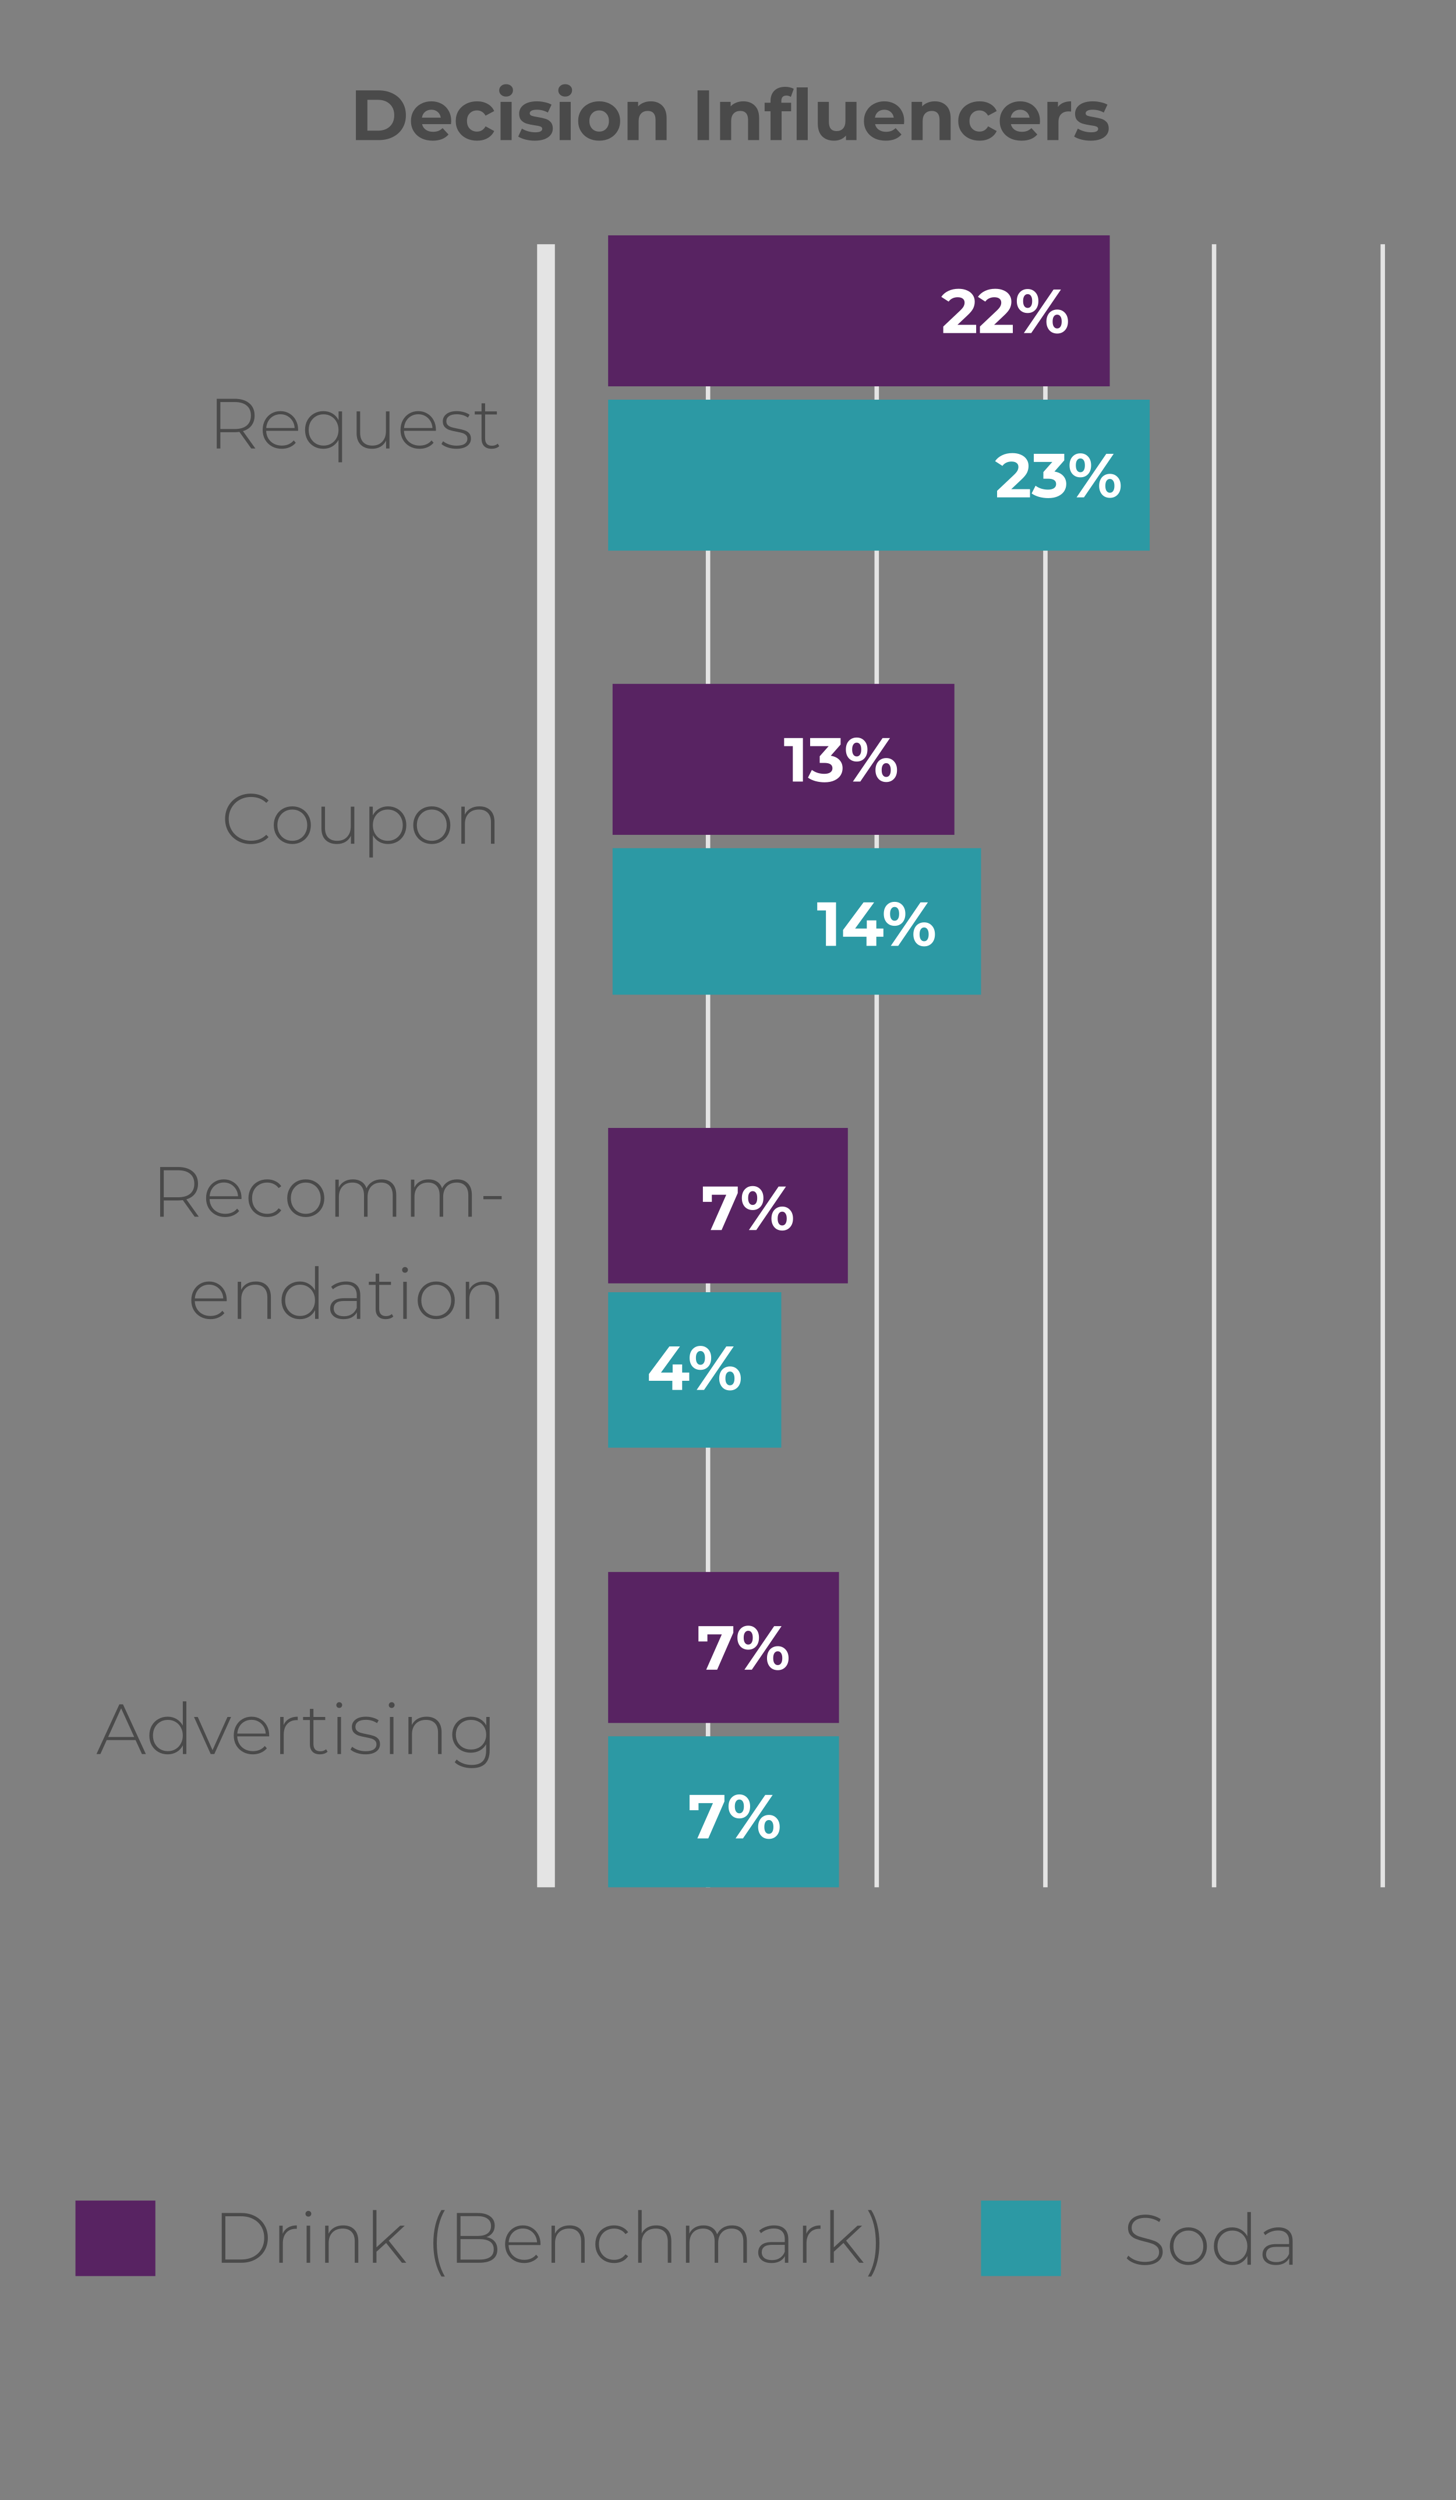 <svg width="328" height="563" viewBox="0 0 328 563" fill="none" xmlns="http://www.w3.org/2000/svg">
<rect x="0" y="0" width="328" height="563" fill="#808080" stroke="none"/>
<g clip-path="url(#clip0_27_1283)">
<path d="M257.896 510.08C257.075 510.08 256.291 509.941 255.544 509.664C254.808 509.376 254.232 509.008 253.816 508.56L254.184 507.952C254.579 508.368 255.107 508.709 255.768 508.976C256.44 509.232 257.144 509.36 257.88 509.36C258.947 509.36 259.752 509.157 260.296 508.752C260.84 508.347 261.112 507.819 261.112 507.168C261.112 506.667 260.968 506.267 260.68 505.968C260.392 505.669 260.035 505.44 259.608 505.28C259.181 505.12 258.605 504.955 257.88 504.784C257.059 504.581 256.397 504.384 255.896 504.192C255.405 504 254.984 503.707 254.632 503.312C254.291 502.907 254.12 502.368 254.12 501.696C254.12 501.152 254.264 500.656 254.552 500.208C254.84 499.749 255.277 499.387 255.864 499.12C256.461 498.853 257.203 498.72 258.088 498.72C258.707 498.72 259.315 498.811 259.912 498.992C260.509 499.173 261.027 499.419 261.464 499.728L261.16 500.384C260.712 500.075 260.216 499.84 259.672 499.68C259.139 499.52 258.611 499.44 258.088 499.44C257.053 499.44 256.269 499.648 255.736 500.064C255.203 500.48 254.936 501.019 254.936 501.68C254.936 502.181 255.08 502.581 255.368 502.88C255.656 503.179 256.013 503.408 256.44 503.568C256.867 503.728 257.448 503.899 258.184 504.08C259.005 504.283 259.661 504.48 260.152 504.672C260.643 504.864 261.059 505.157 261.4 505.552C261.752 505.936 261.928 506.459 261.928 507.12C261.928 507.664 261.779 508.16 261.48 508.608C261.192 509.056 260.744 509.413 260.136 509.68C259.528 509.947 258.781 510.08 257.896 510.08ZM267.71 510.064C266.921 510.064 266.206 509.883 265.566 509.52C264.937 509.157 264.441 508.656 264.078 508.016C263.715 507.365 263.534 506.635 263.534 505.824C263.534 505.013 263.715 504.288 264.078 503.648C264.441 502.997 264.937 502.491 265.566 502.128C266.206 501.765 266.921 501.584 267.71 501.584C268.499 501.584 269.209 501.765 269.838 502.128C270.478 502.491 270.979 502.997 271.342 503.648C271.705 504.288 271.886 505.013 271.886 505.824C271.886 506.635 271.705 507.365 271.342 508.016C270.979 508.656 270.478 509.157 269.838 509.52C269.209 509.883 268.499 510.064 267.71 510.064ZM267.71 509.344C268.35 509.344 268.921 509.195 269.422 508.896C269.934 508.597 270.334 508.181 270.622 507.648C270.921 507.115 271.07 506.507 271.07 505.824C271.07 505.141 270.921 504.533 270.622 504C270.334 503.467 269.934 503.051 269.422 502.752C268.921 502.453 268.35 502.304 267.71 502.304C267.07 502.304 266.494 502.453 265.982 502.752C265.481 503.051 265.081 503.467 264.782 504C264.494 504.533 264.35 505.141 264.35 505.824C264.35 506.507 264.494 507.115 264.782 507.648C265.081 508.181 265.481 508.597 265.982 508.896C266.494 509.195 267.07 509.344 267.71 509.344ZM281.792 498.128V510H281.008V508.032C280.677 508.683 280.213 509.184 279.616 509.536C279.019 509.888 278.341 510.064 277.584 510.064C276.805 510.064 276.101 509.883 275.472 509.52C274.843 509.157 274.347 508.656 273.984 508.016C273.632 507.376 273.456 506.645 273.456 505.824C273.456 505.003 273.632 504.272 273.984 503.632C274.347 502.981 274.843 502.48 275.472 502.128C276.101 501.765 276.805 501.584 277.584 501.584C278.331 501.584 278.997 501.76 279.584 502.112C280.181 502.464 280.651 502.955 280.992 503.584V498.128H281.792ZM277.632 509.344C278.272 509.344 278.843 509.195 279.344 508.896C279.856 508.597 280.256 508.181 280.544 507.648C280.843 507.115 280.992 506.507 280.992 505.824C280.992 505.141 280.843 504.533 280.544 504C280.256 503.467 279.856 503.051 279.344 502.752C278.843 502.453 278.272 502.304 277.632 502.304C276.992 502.304 276.416 502.453 275.904 502.752C275.403 503.051 275.003 503.467 274.704 504C274.416 504.533 274.272 505.141 274.272 505.824C274.272 506.507 274.416 507.115 274.704 507.648C275.003 508.181 275.403 508.597 275.904 508.896C276.416 509.195 276.992 509.344 277.632 509.344ZM287.981 501.584C289.015 501.584 289.81 501.851 290.365 502.384C290.919 502.907 291.197 503.68 291.197 504.704V510H290.429V508.512C290.162 509.003 289.773 509.387 289.261 509.664C288.749 509.931 288.135 510.064 287.421 510.064C286.493 510.064 285.757 509.845 285.213 509.408C284.679 508.971 284.413 508.395 284.413 507.68C284.413 506.987 284.658 506.427 285.149 506C285.65 505.563 286.445 505.344 287.533 505.344H290.397V504.672C290.397 503.893 290.183 503.301 289.757 502.896C289.341 502.491 288.727 502.288 287.917 502.288C287.362 502.288 286.829 502.384 286.317 502.576C285.815 502.768 285.389 503.024 285.037 503.344L284.637 502.768C285.053 502.395 285.554 502.107 286.141 501.904C286.727 501.691 287.341 501.584 287.981 501.584ZM287.533 509.408C288.226 509.408 288.813 509.248 289.293 508.928C289.783 508.608 290.151 508.144 290.397 507.536V505.968H287.549C286.727 505.968 286.13 506.117 285.757 506.416C285.394 506.715 285.213 507.125 285.213 507.648C285.213 508.192 285.415 508.624 285.821 508.944C286.226 509.253 286.797 509.408 287.533 509.408Z" fill="#4A4A4A"/>
<path d="M49.952 498.353H54.384C55.547 498.353 56.576 498.593 57.472 499.073C58.379 499.553 59.083 500.22 59.584 501.073C60.085 501.916 60.336 502.876 60.336 503.953C60.336 505.03 60.085 505.996 59.584 506.849C59.083 507.692 58.379 508.353 57.472 508.833C56.576 509.313 55.547 509.553 54.384 509.553H49.952V498.353ZM54.32 508.817C55.355 508.817 56.267 508.614 57.056 508.209C57.845 507.793 58.453 507.217 58.88 506.481C59.307 505.745 59.52 504.902 59.52 503.953C59.52 503.004 59.307 502.161 58.88 501.425C58.453 500.689 57.845 500.118 57.056 499.713C56.267 499.297 55.355 499.089 54.32 499.089H50.768V508.817H54.32ZM63.683 503.025C63.939 502.417 64.339 501.953 64.883 501.633C65.427 501.302 66.088 501.137 66.867 501.137V501.921L66.675 501.905C65.747 501.905 65.021 502.198 64.499 502.785C63.976 503.361 63.715 504.166 63.715 505.201V509.553H62.915V501.201H63.683V503.025ZM69.071 501.201H69.871V509.553H69.071V501.201ZM69.471 499.169C69.29 499.169 69.135 499.11 69.007 498.993C68.879 498.865 68.815 498.71 68.815 498.529C68.815 498.348 68.879 498.193 69.007 498.065C69.135 497.937 69.29 497.873 69.471 497.873C69.652 497.873 69.807 497.937 69.935 498.065C70.063 498.182 70.127 498.332 70.127 498.513C70.127 498.694 70.063 498.849 69.935 498.977C69.807 499.105 69.652 499.169 69.471 499.169ZM77.323 501.137C78.368 501.137 79.195 501.441 79.803 502.049C80.411 502.657 80.715 503.532 80.715 504.673V509.553H79.915V504.737C79.915 503.798 79.675 503.084 79.195 502.593C78.725 502.102 78.064 501.857 77.211 501.857C76.23 501.857 75.456 502.15 74.891 502.737C74.326 503.324 74.043 504.113 74.043 505.105V509.553H73.243V501.201H74.011V503.009C74.299 502.422 74.725 501.964 75.291 501.633C75.867 501.302 76.544 501.137 77.323 501.137ZM86.984 505.089L84.808 507.073V509.553H84.008V497.681H84.808V506.081L90.153 501.201H91.177L87.576 504.577L91.528 509.553H90.537L86.984 505.089ZM99.444 512.657C98.858 511.676 98.404 510.55 98.084 509.281C97.775 508.012 97.62 506.641 97.62 505.169C97.62 503.697 97.775 502.321 98.084 501.041C98.404 499.75 98.858 498.63 99.444 497.681H100.212C99.007 499.74 98.404 502.236 98.404 505.169C98.404 508.102 99.007 510.598 100.212 512.657H99.444ZM109.577 503.777C110.377 503.926 110.985 504.241 111.401 504.721C111.827 505.201 112.041 505.825 112.041 506.593C112.041 507.542 111.694 508.273 111.001 508.785C110.307 509.297 109.278 509.553 107.913 509.553H102.921V498.353H107.593C108.809 498.353 109.753 498.604 110.425 499.105C111.107 499.596 111.449 500.3 111.449 501.217C111.449 501.857 111.278 502.396 110.937 502.833C110.606 503.27 110.153 503.585 109.577 503.777ZM103.737 499.057V503.521H107.561C108.542 503.521 109.294 503.334 109.817 502.961C110.35 502.577 110.617 502.017 110.617 501.281C110.617 500.556 110.35 500.006 109.817 499.633C109.294 499.249 108.542 499.057 107.561 499.057H103.737ZM107.913 508.849C109.001 508.849 109.822 508.662 110.377 508.289C110.942 507.905 111.225 507.318 111.225 506.529C111.225 505.74 110.942 505.158 110.377 504.785C109.822 504.412 109.001 504.225 107.913 504.225H103.737V508.849H107.913ZM121.752 505.569H114.568C114.589 506.22 114.755 506.801 115.064 507.313C115.373 507.814 115.789 508.204 116.312 508.481C116.845 508.758 117.443 508.897 118.104 508.897C118.648 508.897 119.149 508.801 119.608 508.609C120.077 508.406 120.467 508.113 120.776 507.729L121.24 508.257C120.877 508.694 120.419 509.03 119.864 509.265C119.32 509.5 118.728 509.617 118.088 509.617C117.256 509.617 116.515 509.436 115.864 509.073C115.213 508.71 114.701 508.209 114.328 507.569C113.965 506.929 113.784 506.198 113.784 505.377C113.784 504.566 113.955 503.841 114.296 503.201C114.648 502.55 115.128 502.044 115.736 501.681C116.344 501.318 117.027 501.137 117.784 501.137C118.541 501.137 119.219 501.318 119.816 501.681C120.424 502.033 120.899 502.529 121.24 503.169C121.592 503.809 121.768 504.534 121.768 505.345L121.752 505.569ZM117.784 501.841C117.197 501.841 116.669 501.974 116.2 502.241C115.731 502.497 115.352 502.865 115.064 503.345C114.787 503.814 114.627 504.348 114.584 504.945H120.984C120.952 504.348 120.792 503.814 120.504 503.345C120.216 502.876 119.837 502.508 119.368 502.241C118.899 501.974 118.371 501.841 117.784 501.841ZM128.323 501.137C129.368 501.137 130.195 501.441 130.803 502.049C131.411 502.657 131.715 503.532 131.715 504.673V509.553H130.915V504.737C130.915 503.798 130.675 503.084 130.195 502.593C129.726 502.102 129.064 501.857 128.211 501.857C127.23 501.857 126.456 502.15 125.891 502.737C125.326 503.324 125.043 504.113 125.043 505.105V509.553H124.243V501.201H125.011V503.009C125.299 502.422 125.726 501.964 126.291 501.633C126.867 501.302 127.544 501.137 128.323 501.137ZM138.336 509.617C137.525 509.617 136.8 509.436 136.16 509.073C135.52 508.71 135.019 508.209 134.656 507.569C134.293 506.918 134.112 506.188 134.112 505.377C134.112 504.556 134.293 503.825 134.656 503.185C135.019 502.534 135.52 502.033 136.16 501.681C136.8 501.318 137.525 501.137 138.336 501.137C139.008 501.137 139.616 501.27 140.16 501.537C140.715 501.793 141.163 502.172 141.504 502.673L140.912 503.105C140.613 502.689 140.24 502.38 139.792 502.177C139.355 501.964 138.869 501.857 138.336 501.857C137.685 501.857 137.099 502.006 136.576 502.305C136.064 502.593 135.659 503.004 135.36 503.537C135.072 504.07 134.928 504.684 134.928 505.377C134.928 506.07 135.072 506.684 135.36 507.217C135.659 507.75 136.064 508.166 136.576 508.465C137.099 508.753 137.685 508.897 138.336 508.897C138.869 508.897 139.355 508.796 139.792 508.593C140.24 508.38 140.613 508.065 140.912 507.649L141.504 508.081C141.163 508.582 140.715 508.966 140.16 509.233C139.616 509.489 139.008 509.617 138.336 509.617ZM147.839 501.137C148.884 501.137 149.711 501.441 150.319 502.049C150.927 502.657 151.231 503.532 151.231 504.673V509.553H150.431V504.737C150.431 503.798 150.191 503.084 149.711 502.593C149.241 502.102 148.58 501.857 147.727 501.857C146.745 501.857 145.972 502.15 145.407 502.737C144.841 503.324 144.559 504.113 144.559 505.105V509.553H143.759V497.681H144.559V502.945C144.847 502.369 145.273 501.926 145.839 501.617C146.404 501.297 147.071 501.137 147.839 501.137ZM164.924 501.137C165.959 501.137 166.769 501.441 167.356 502.049C167.953 502.657 168.252 503.532 168.252 504.673V509.553H167.452V504.737C167.452 503.798 167.223 503.084 166.764 502.593C166.305 502.102 165.665 501.857 164.844 501.857C163.905 501.857 163.159 502.15 162.604 502.737C162.06 503.324 161.788 504.113 161.788 505.105V509.553H160.988V504.737C160.988 503.798 160.759 503.084 160.3 502.593C159.841 502.102 159.201 501.857 158.38 501.857C157.441 501.857 156.695 502.15 156.14 502.737C155.596 503.324 155.324 504.113 155.324 505.105V509.553H154.524V501.201H155.292V502.993C155.569 502.406 155.98 501.953 156.524 501.633C157.079 501.302 157.735 501.137 158.492 501.137C159.249 501.137 159.889 501.308 160.412 501.649C160.945 501.99 161.324 502.492 161.548 503.153C161.825 502.534 162.257 502.044 162.844 501.681C163.441 501.318 164.135 501.137 164.924 501.137ZM174.371 501.137C175.406 501.137 176.201 501.404 176.755 501.937C177.31 502.46 177.587 503.233 177.587 504.257V509.553H176.819V508.065C176.553 508.556 176.163 508.94 175.651 509.217C175.139 509.484 174.526 509.617 173.811 509.617C172.883 509.617 172.147 509.398 171.603 508.961C171.07 508.524 170.803 507.948 170.803 507.233C170.803 506.54 171.049 505.98 171.539 505.553C172.041 505.116 172.835 504.897 173.923 504.897H176.787V504.225C176.787 503.446 176.574 502.854 176.147 502.449C175.731 502.044 175.118 501.841 174.307 501.841C173.753 501.841 173.219 501.937 172.707 502.129C172.206 502.321 171.779 502.577 171.427 502.897L171.027 502.321C171.443 501.948 171.945 501.66 172.531 501.457C173.118 501.244 173.731 501.137 174.371 501.137ZM173.923 508.961C174.617 508.961 175.203 508.801 175.683 508.481C176.174 508.161 176.542 507.697 176.787 507.089V505.521H173.939C173.118 505.521 172.521 505.67 172.147 505.969C171.785 506.268 171.603 506.678 171.603 507.201C171.603 507.745 171.806 508.177 172.211 508.497C172.617 508.806 173.187 508.961 173.923 508.961ZM181.652 503.025C181.908 502.417 182.308 501.953 182.852 501.633C183.396 501.302 184.057 501.137 184.836 501.137V501.921L184.644 501.905C183.716 501.905 182.99 502.198 182.468 502.785C181.945 503.361 181.684 504.166 181.684 505.201V509.553H180.884V501.201H181.652V503.025ZM190.016 505.089L187.84 507.073V509.553H187.04V497.681H187.84V506.081L193.184 501.201H194.208L190.608 504.577L194.56 509.553H193.568L190.016 505.089ZM195.518 512.657C196.137 511.612 196.59 510.47 196.878 509.233C197.166 507.996 197.31 506.641 197.31 505.169C197.31 503.697 197.166 502.342 196.878 501.105C196.59 499.868 196.137 498.726 195.518 497.681H196.27C196.867 498.63 197.321 499.75 197.63 501.041C197.95 502.321 198.11 503.697 198.11 505.169C198.11 506.641 197.95 508.017 197.63 509.297C197.321 510.566 196.867 511.686 196.27 512.657H195.518Z" fill="#4A4A4A"/>
<rect x="17" y="495.553" width="18" height="17" fill="#582362"/>
<rect x="221" y="495.553" width="18" height="17" fill="#2C99A4"/>
<path d="M80.172 20.353H85.26C86.476 20.353 87.548 20.588 88.476 21.057C89.414 21.516 90.14 22.166 90.652 23.009C91.174 23.852 91.436 24.833 91.436 25.953C91.436 27.073 91.174 28.054 90.652 28.897C90.14 29.74 89.414 30.396 88.476 30.865C87.548 31.324 86.476 31.553 85.26 31.553H80.172V20.353ZM85.132 29.425C86.252 29.425 87.142 29.116 87.804 28.497C88.476 27.868 88.812 27.02 88.812 25.953C88.812 24.886 88.476 24.044 87.804 23.425C87.142 22.796 86.252 22.481 85.132 22.481H82.764V29.425H85.132ZM101.647 27.281C101.647 27.313 101.631 27.537 101.599 27.953H95.087C95.204 28.486 95.481 28.908 95.918 29.217C96.356 29.526 96.9 29.681 97.55 29.681C97.999 29.681 98.393 29.617 98.734 29.489C99.087 29.35 99.412 29.137 99.71 28.849L101.039 30.289C100.228 31.217 99.044 31.681 97.487 31.681C96.516 31.681 95.657 31.494 94.91 31.121C94.164 30.737 93.588 30.209 93.183 29.537C92.777 28.865 92.575 28.102 92.575 27.249C92.575 26.406 92.772 25.649 93.166 24.977C93.572 24.294 94.121 23.766 94.814 23.393C95.519 23.009 96.302 22.817 97.166 22.817C98.009 22.817 98.772 22.998 99.454 23.361C100.137 23.724 100.671 24.246 101.055 24.929C101.449 25.601 101.647 26.385 101.647 27.281ZM97.183 24.705C96.617 24.705 96.142 24.865 95.758 25.185C95.374 25.505 95.14 25.942 95.055 26.497H99.294C99.209 25.953 98.975 25.521 98.591 25.201C98.207 24.87 97.737 24.705 97.183 24.705ZM107.468 31.681C106.551 31.681 105.724 31.494 104.988 31.121C104.263 30.737 103.692 30.209 103.276 29.537C102.871 28.865 102.668 28.102 102.668 27.249C102.668 26.396 102.871 25.633 103.276 24.961C103.692 24.289 104.263 23.766 104.988 23.393C105.724 23.009 106.551 22.817 107.468 22.817C108.375 22.817 109.164 23.009 109.836 23.393C110.519 23.766 111.015 24.305 111.324 25.009L109.388 26.049C108.94 25.26 108.295 24.865 107.452 24.865C106.802 24.865 106.263 25.078 105.836 25.505C105.41 25.932 105.196 26.513 105.196 27.249C105.196 27.985 105.41 28.566 105.836 28.993C106.263 29.42 106.802 29.633 107.452 29.633C108.306 29.633 108.951 29.238 109.388 28.449L111.324 29.505C111.015 30.188 110.519 30.721 109.836 31.105C109.164 31.489 108.375 31.681 107.468 31.681ZM112.761 22.945H115.257V31.553H112.761V22.945ZM114.009 21.745C113.551 21.745 113.177 21.612 112.889 21.345C112.601 21.078 112.457 20.748 112.457 20.353C112.457 19.958 112.601 19.628 112.889 19.361C113.177 19.094 113.551 18.961 114.009 18.961C114.468 18.961 114.841 19.089 115.129 19.345C115.417 19.601 115.561 19.921 115.561 20.305C115.561 20.721 115.417 21.068 115.129 21.345C114.841 21.612 114.468 21.745 114.009 21.745ZM120.47 31.681C119.755 31.681 119.057 31.596 118.374 31.425C117.691 31.244 117.147 31.02 116.742 30.753L117.574 28.961C117.958 29.206 118.422 29.409 118.966 29.569C119.51 29.718 120.043 29.793 120.566 29.793C121.622 29.793 122.15 29.532 122.15 29.009C122.15 28.764 122.006 28.588 121.718 28.481C121.43 28.374 120.987 28.284 120.39 28.209C119.686 28.102 119.105 27.98 118.646 27.841C118.187 27.702 117.787 27.457 117.446 27.105C117.115 26.753 116.95 26.252 116.95 25.601C116.95 25.057 117.105 24.577 117.414 24.161C117.734 23.734 118.193 23.404 118.79 23.169C119.398 22.934 120.113 22.817 120.934 22.817C121.542 22.817 122.145 22.886 122.742 23.025C123.35 23.153 123.851 23.334 124.246 23.569L123.414 25.345C122.657 24.918 121.83 24.705 120.934 24.705C120.401 24.705 120.001 24.78 119.734 24.929C119.467 25.078 119.334 25.27 119.334 25.505C119.334 25.772 119.478 25.958 119.766 26.065C120.054 26.172 120.513 26.273 121.142 26.369C121.846 26.486 122.422 26.614 122.87 26.753C123.318 26.881 123.707 27.121 124.038 27.473C124.369 27.825 124.534 28.316 124.534 28.945C124.534 29.478 124.374 29.953 124.054 30.369C123.734 30.785 123.265 31.11 122.646 31.345C122.038 31.569 121.313 31.681 120.47 31.681ZM126.074 22.945H128.57V31.553H126.074V22.945ZM127.322 21.745C126.863 21.745 126.49 21.612 126.202 21.345C125.914 21.078 125.77 20.748 125.77 20.353C125.77 19.958 125.914 19.628 126.202 19.361C126.49 19.094 126.863 18.961 127.322 18.961C127.781 18.961 128.154 19.089 128.442 19.345C128.73 19.601 128.874 19.921 128.874 20.305C128.874 20.721 128.73 21.068 128.442 21.345C128.154 21.612 127.781 21.745 127.322 21.745ZM134.982 31.681C134.076 31.681 133.26 31.494 132.534 31.121C131.82 30.737 131.26 30.209 130.854 29.537C130.449 28.865 130.246 28.102 130.246 27.249C130.246 26.396 130.449 25.633 130.854 24.961C131.26 24.289 131.82 23.766 132.534 23.393C133.26 23.009 134.076 22.817 134.982 22.817C135.889 22.817 136.7 23.009 137.414 23.393C138.129 23.766 138.689 24.289 139.094 24.961C139.5 25.633 139.702 26.396 139.702 27.249C139.702 28.102 139.5 28.865 139.094 29.537C138.689 30.209 138.129 30.737 137.414 31.121C136.7 31.494 135.889 31.681 134.982 31.681ZM134.982 29.633C135.622 29.633 136.145 29.42 136.55 28.993C136.966 28.556 137.174 27.974 137.174 27.249C137.174 26.524 136.966 25.948 136.55 25.521C136.145 25.084 135.622 24.865 134.982 24.865C134.342 24.865 133.814 25.084 133.398 25.521C132.982 25.948 132.774 26.524 132.774 27.249C132.774 27.974 132.982 28.556 133.398 28.993C133.814 29.42 134.342 29.633 134.982 29.633ZM146.603 22.817C147.669 22.817 148.528 23.137 149.179 23.777C149.84 24.417 150.171 25.366 150.171 26.625V31.553H147.675V27.009C147.675 26.326 147.525 25.82 147.227 25.489C146.928 25.148 146.496 24.977 145.931 24.977C145.301 24.977 144.8 25.174 144.427 25.569C144.053 25.953 143.867 26.529 143.867 27.297V31.553H141.371V22.945H143.755V23.953C144.085 23.59 144.496 23.313 144.987 23.121C145.477 22.918 146.016 22.817 146.603 22.817ZM157.141 20.353H159.733V31.553H157.141V20.353ZM167.447 22.817C168.513 22.817 169.372 23.137 170.023 23.777C170.684 24.417 171.015 25.366 171.015 26.625V31.553H168.519V27.009C168.519 26.326 168.369 25.82 168.071 25.489C167.772 25.148 167.34 24.977 166.775 24.977C166.145 24.977 165.644 25.174 165.271 25.569C164.897 25.953 164.711 26.529 164.711 27.297V31.553H162.215V22.945H164.599V23.953C164.929 23.59 165.34 23.313 165.831 23.121C166.321 22.918 166.86 22.817 167.447 22.817ZM176.013 23.137H178.221V25.057H176.077V31.553H173.581V25.057H172.253V23.137H173.581V22.753C173.581 21.772 173.869 20.993 174.445 20.417C175.032 19.841 175.853 19.553 176.909 19.553C177.282 19.553 177.634 19.596 177.965 19.681C178.306 19.756 178.589 19.868 178.813 20.017L178.157 21.825C177.869 21.622 177.533 21.521 177.149 21.521C176.392 21.521 176.013 21.937 176.013 22.769V23.137ZM179.465 19.681H181.961V31.553H179.465V19.681ZM192.949 22.945V31.553H190.581V30.529C190.25 30.902 189.856 31.19 189.397 31.393C188.938 31.585 188.442 31.681 187.909 31.681C186.778 31.681 185.882 31.356 185.221 30.705C184.56 30.054 184.229 29.089 184.229 27.809V22.945H186.725V27.441C186.725 28.828 187.306 29.521 188.469 29.521C189.066 29.521 189.546 29.329 189.909 28.945C190.272 28.55 190.453 27.969 190.453 27.201V22.945H192.949ZM203.693 27.281C203.693 27.313 203.677 27.537 203.645 27.953H197.133C197.251 28.486 197.528 28.908 197.965 29.217C198.403 29.526 198.947 29.681 199.597 29.681C200.045 29.681 200.44 29.617 200.781 29.489C201.133 29.35 201.459 29.137 201.757 28.849L203.085 30.289C202.275 31.217 201.091 31.681 199.533 31.681C198.563 31.681 197.704 31.494 196.957 31.121C196.211 30.737 195.635 30.209 195.229 29.537C194.824 28.865 194.621 28.102 194.621 27.249C194.621 26.406 194.819 25.649 195.213 24.977C195.619 24.294 196.168 23.766 196.861 23.393C197.565 23.009 198.349 22.817 199.213 22.817C200.056 22.817 200.819 22.998 201.501 23.361C202.184 23.724 202.717 24.246 203.101 24.929C203.496 25.601 203.693 26.385 203.693 27.281ZM199.229 24.705C198.664 24.705 198.189 24.865 197.805 25.185C197.421 25.505 197.187 25.942 197.101 26.497H201.341C201.256 25.953 201.021 25.521 200.637 25.201C200.253 24.87 199.784 24.705 199.229 24.705ZM210.587 22.817C211.654 22.817 212.512 23.137 213.163 23.777C213.824 24.417 214.155 25.366 214.155 26.625V31.553H211.659V27.009C211.659 26.326 211.51 25.82 211.211 25.489C210.912 25.148 210.48 24.977 209.915 24.977C209.286 24.977 208.784 25.174 208.411 25.569C208.038 25.953 207.851 26.529 207.851 27.297V31.553H205.355V22.945H207.739V23.953C208.07 23.59 208.48 23.313 208.971 23.121C209.462 22.918 210 22.817 210.587 22.817ZM220.671 31.681C219.754 31.681 218.927 31.494 218.191 31.121C217.466 30.737 216.895 30.209 216.479 29.537C216.074 28.865 215.871 28.102 215.871 27.249C215.871 26.396 216.074 25.633 216.479 24.961C216.895 24.289 217.466 23.766 218.191 23.393C218.927 23.009 219.754 22.817 220.671 22.817C221.578 22.817 222.367 23.009 223.039 23.393C223.722 23.766 224.218 24.305 224.527 25.009L222.591 26.049C222.143 25.26 221.498 24.865 220.655 24.865C220.005 24.865 219.466 25.078 219.039 25.505C218.613 25.932 218.399 26.513 218.399 27.249C218.399 27.985 218.613 28.566 219.039 28.993C219.466 29.42 220.005 29.633 220.655 29.633C221.509 29.633 222.154 29.238 222.591 28.449L224.527 29.505C224.218 30.188 223.722 30.721 223.039 31.105C222.367 31.489 221.578 31.681 220.671 31.681ZM234.287 27.281C234.287 27.313 234.271 27.537 234.239 27.953H227.727C227.844 28.486 228.122 28.908 228.559 29.217C228.996 29.526 229.54 29.681 230.191 29.681C230.639 29.681 231.034 29.617 231.375 29.489C231.727 29.35 232.052 29.137 232.351 28.849L233.679 30.289C232.868 31.217 231.684 31.681 230.127 31.681C229.156 31.681 228.298 31.494 227.551 31.121C226.804 30.737 226.228 30.209 225.823 29.537C225.418 28.865 225.215 28.102 225.215 27.249C225.215 26.406 225.412 25.649 225.807 24.977C226.212 24.294 226.762 23.766 227.455 23.393C228.159 23.009 228.943 22.817 229.807 22.817C230.65 22.817 231.412 22.998 232.095 23.361C232.778 23.724 233.311 24.246 233.695 24.929C234.09 25.601 234.287 26.385 234.287 27.281ZM229.823 24.705C229.258 24.705 228.783 24.865 228.399 25.185C228.015 25.505 227.78 25.942 227.695 26.497H231.935C231.85 25.953 231.615 25.521 231.231 25.201C230.847 24.87 230.378 24.705 229.823 24.705ZM238.333 24.081C238.632 23.665 239.032 23.35 239.533 23.137C240.045 22.924 240.632 22.817 241.293 22.817V25.121C241.016 25.1 240.829 25.089 240.733 25.089C240.018 25.089 239.458 25.292 239.053 25.697C238.648 26.092 238.445 26.689 238.445 27.489V31.553H235.949V22.945H238.333V24.081ZM245.704 31.681C244.99 31.681 244.291 31.596 243.608 31.425C242.926 31.244 242.382 31.02 241.976 30.753L242.808 28.961C243.192 29.206 243.656 29.409 244.2 29.569C244.744 29.718 245.278 29.793 245.8 29.793C246.856 29.793 247.384 29.532 247.384 29.009C247.384 28.764 247.24 28.588 246.952 28.481C246.664 28.374 246.222 28.284 245.624 28.209C244.92 28.102 244.339 27.98 243.88 27.841C243.422 27.702 243.022 27.457 242.68 27.105C242.35 26.753 242.184 26.252 242.184 25.601C242.184 25.057 242.339 24.577 242.648 24.161C242.968 23.734 243.427 23.404 244.024 23.169C244.632 22.934 245.347 22.817 246.168 22.817C246.776 22.817 247.379 22.886 247.976 23.025C248.584 23.153 249.086 23.334 249.48 23.569L248.648 25.345C247.891 24.918 247.064 24.705 246.168 24.705C245.635 24.705 245.235 24.78 244.968 24.929C244.702 25.078 244.568 25.27 244.568 25.505C244.568 25.772 244.712 25.958 245 26.065C245.288 26.172 245.747 26.273 246.376 26.369C247.08 26.486 247.656 26.614 248.104 26.753C248.552 26.881 248.942 27.121 249.272 27.473C249.603 27.825 249.768 28.316 249.768 28.945C249.768 29.478 249.608 29.953 249.288 30.369C248.968 30.785 248.499 31.11 247.88 31.345C247.272 31.569 246.547 31.681 245.704 31.681Z" fill="#4A4A4A"/>
<line x1="311.5" y1="55" x2="311.5" y2="425" stroke="#E4E4E4"/>
<line x1="235.5" y1="55" x2="235.5" y2="425" stroke="#E4E4E4"/>
<line x1="159.5" y1="55" x2="159.5" y2="425" stroke="#E4E4E4"/>
<line x1="273.5" y1="55" x2="273.5" y2="425" stroke="#E4E4E4"/>
<line x1="197.5" y1="55" x2="197.5" y2="425" stroke="#E4E4E4"/>
<line x1="123" y1="55" x2="123" y2="425" stroke="#E4E4E4" stroke-width="4"/>
<rect x="138" y="154" width="77" height="34" fill="#582362"/>
<rect x="137" y="90" width="122" height="34" fill="#2C99A4"/>
<rect x="137" y="53" width="113" height="34" fill="#582362"/>
<rect x="138" y="191" width="83" height="33" fill="#2C99A4"/>
<rect x="137" y="254" width="54" height="35" fill="#582362"/>
<rect x="137" y="291" width="39" height="35" fill="#2C99A4"/>
<rect x="137" y="354" width="52" height="34" fill="#582362"/>
<rect x="137" y="391" width="52" height="34" fill="#2C99A4"/>
<path d="M56.603 101L53.931 97.256C53.536 97.309 53.174 97.336 52.843 97.336H49.643V101H48.827L48.827 89.8H52.843C54.251 89.8 55.355 90.136 56.155 90.808C56.955 91.469 57.355 92.392 57.355 93.576C57.355 94.461 57.126 95.208 56.667 95.816C56.219 96.413 55.574 96.835 54.731 97.08L57.531 101H56.603ZM52.843 96.616C54.038 96.616 54.95 96.355 55.579 95.832C56.208 95.299 56.523 94.547 56.523 93.576C56.523 92.605 56.208 91.859 55.579 91.336C54.95 90.803 54.038 90.536 52.843 90.536H49.643L49.643 96.616H52.843ZM67.143 97.016L59.959 97.016C59.98 97.667 60.145 98.248 60.455 98.76C60.764 99.261 61.18 99.651 61.703 99.928C62.236 100.205 62.833 100.344 63.495 100.344C64.039 100.344 64.54 100.248 64.999 100.056C65.468 99.853 65.857 99.56 66.167 99.176L66.631 99.704C66.268 100.141 65.809 100.477 65.255 100.712C64.711 100.947 64.119 101.064 63.479 101.064C62.647 101.064 61.905 100.883 61.255 100.52C60.604 100.157 60.092 99.656 59.719 99.016C59.356 98.376 59.175 97.645 59.175 96.824C59.175 96.013 59.345 95.288 59.687 94.648C60.039 93.997 60.519 93.491 61.127 93.128C61.735 92.765 62.417 92.584 63.175 92.584C63.932 92.584 64.609 92.765 65.207 93.128C65.815 93.48 66.289 93.976 66.631 94.616C66.983 95.256 67.159 95.981 67.159 96.792L67.143 97.016ZM63.175 93.288C62.588 93.288 62.06 93.421 61.591 93.688C61.121 93.944 60.743 94.312 60.455 94.792C60.177 95.261 60.017 95.795 59.975 96.392L66.375 96.392C66.343 95.795 66.183 95.261 65.895 94.792C65.607 94.323 65.228 93.955 64.759 93.688C64.289 93.421 63.761 93.288 63.175 93.288ZM77.058 92.648V104.104H76.257V99.064C75.916 99.693 75.447 100.184 74.85 100.536C74.263 100.888 73.596 101.064 72.85 101.064C72.071 101.064 71.367 100.888 70.737 100.536C70.108 100.173 69.612 99.672 69.249 99.032C68.897 98.381 68.722 97.645 68.722 96.824C68.722 96.003 68.897 95.272 69.249 94.632C69.612 93.992 70.108 93.491 70.737 93.128C71.367 92.765 72.071 92.584 72.85 92.584C73.607 92.584 74.284 92.76 74.882 93.112C75.479 93.464 75.943 93.965 76.273 94.616V92.648H77.058ZM72.897 100.344C73.537 100.344 74.108 100.195 74.609 99.896C75.121 99.597 75.522 99.181 75.809 98.648C76.108 98.115 76.257 97.507 76.257 96.824C76.257 96.141 76.108 95.533 75.809 95C75.522 94.467 75.121 94.051 74.609 93.752C74.108 93.453 73.537 93.304 72.897 93.304C72.257 93.304 71.681 93.453 71.169 93.752C70.668 94.051 70.268 94.467 69.969 95C69.681 95.533 69.537 96.141 69.537 96.824C69.537 97.507 69.681 98.115 69.969 98.648C70.268 99.181 70.668 99.597 71.169 99.896C71.681 100.195 72.257 100.344 72.897 100.344ZM87.742 92.648L87.742 101H86.974V99.208C86.697 99.795 86.286 100.253 85.742 100.584C85.198 100.904 84.558 101.064 83.822 101.064C82.734 101.064 81.881 100.76 81.262 100.152C80.644 99.544 80.334 98.669 80.334 97.528V92.648H81.134V97.464C81.134 98.403 81.374 99.117 81.854 99.608C82.334 100.099 83.012 100.344 83.886 100.344C84.825 100.344 85.566 100.051 86.11 99.464C86.665 98.877 86.942 98.088 86.942 97.096L86.942 92.648H87.742ZM98.189 97.016H91.005C91.027 97.667 91.192 98.248 91.501 98.76C91.811 99.261 92.227 99.651 92.749 99.928C93.283 100.205 93.88 100.344 94.541 100.344C95.085 100.344 95.587 100.248 96.046 100.056C96.515 99.853 96.904 99.56 97.213 99.176L97.677 99.704C97.315 100.141 96.856 100.477 96.302 100.712C95.757 100.947 95.165 101.064 94.525 101.064C93.694 101.064 92.952 100.883 92.302 100.52C91.651 100.157 91.139 99.656 90.766 99.016C90.403 98.376 90.222 97.645 90.222 96.824C90.222 96.013 90.392 95.288 90.734 94.648C91.085 93.997 91.566 93.491 92.174 93.128C92.781 92.765 93.464 92.584 94.222 92.584C94.979 92.584 95.656 92.765 96.254 93.128C96.862 93.48 97.336 93.976 97.677 94.616C98.029 95.256 98.206 95.981 98.206 96.792L98.189 97.016ZM94.222 93.288C93.635 93.288 93.107 93.421 92.638 93.688C92.168 93.944 91.79 94.312 91.501 94.792C91.224 95.261 91.064 95.795 91.022 96.392H97.421C97.389 95.795 97.23 95.261 96.942 94.792C96.653 94.323 96.275 93.955 95.805 93.688C95.336 93.421 94.808 93.288 94.222 93.288ZM102.792 101.064C102.12 101.064 101.48 100.963 100.872 100.76C100.264 100.557 99.79 100.301 99.448 99.992L99.816 99.352C100.158 99.64 100.595 99.88 101.128 100.072C101.672 100.264 102.238 100.36 102.824 100.36C103.667 100.36 104.286 100.221 104.68 99.944C105.086 99.667 105.288 99.283 105.288 98.792C105.288 98.44 105.176 98.163 104.952 97.96C104.739 97.757 104.472 97.608 104.152 97.512C103.832 97.416 103.39 97.315 102.824 97.208C102.163 97.091 101.63 96.963 101.224 96.824C100.819 96.685 100.472 96.461 100.184 96.152C99.896 95.843 99.752 95.416 99.752 94.872C99.752 94.211 100.024 93.667 100.568 93.24C101.123 92.803 101.907 92.584 102.92 92.584C103.454 92.584 103.982 92.659 104.504 92.808C105.027 92.957 105.454 93.155 105.784 93.4L105.416 94.04C105.075 93.795 104.686 93.608 104.248 93.48C103.811 93.352 103.363 93.288 102.904 93.288C102.126 93.288 101.539 93.432 101.144 93.72C100.75 94.008 100.552 94.387 100.552 94.856C100.552 95.229 100.664 95.523 100.888 95.736C101.112 95.939 101.384 96.093 101.704 96.2C102.035 96.296 102.494 96.403 103.08 96.52C103.731 96.637 104.254 96.765 104.648 96.904C105.054 97.032 105.395 97.245 105.672 97.544C105.95 97.843 106.088 98.253 106.088 98.776C106.088 99.469 105.8 100.024 105.224 100.44C104.648 100.856 103.838 101.064 102.792 101.064ZM112.465 100.472C112.262 100.664 112.006 100.813 111.697 100.92C111.398 101.016 111.084 101.064 110.753 101.064C110.028 101.064 109.468 100.867 109.073 100.472C108.678 100.067 108.481 99.507 108.481 98.792L108.481 93.336L106.945 93.336V92.648L108.481 92.648V90.824H109.281V92.648H111.937V93.336H109.281L109.281 98.712C109.281 99.256 109.409 99.672 109.665 99.96C109.932 100.237 110.321 100.376 110.833 100.376C111.356 100.376 111.788 100.221 112.129 99.912L112.465 100.472Z" fill="#4A4A4A"/>
<path d="M56.516 190.08C55.417 190.08 54.425 189.835 53.54 189.344C52.666 188.853 51.972 188.176 51.46 187.312C50.959 186.448 50.708 185.477 50.708 184.4C50.708 183.323 50.959 182.352 51.46 181.488C51.972 180.624 52.666 179.947 53.54 179.456C54.425 178.965 55.417 178.72 56.516 178.72C57.327 178.72 58.074 178.853 58.756 179.12C59.439 179.376 60.02 179.76 60.5 180.272L59.988 180.8C59.092 179.915 57.946 179.472 56.548 179.472C55.609 179.472 54.756 179.685 53.988 180.112C53.22 180.539 52.617 181.131 52.18 181.888C51.743 182.635 51.524 183.472 51.524 184.4C51.524 185.328 51.743 186.171 52.18 186.928C52.617 187.675 53.22 188.261 53.988 188.688C54.756 189.115 55.609 189.328 56.548 189.328C57.935 189.328 59.081 188.88 59.988 187.984L60.5 188.512C60.02 189.024 59.434 189.413 58.74 189.68C58.057 189.947 57.316 190.08 56.516 190.08ZM65.851 190.064C65.061 190.064 64.347 189.883 63.707 189.52C63.077 189.157 62.581 188.656 62.219 188.016C61.856 187.365 61.675 186.635 61.675 185.824C61.675 185.013 61.856 184.288 62.219 183.648C62.581 182.997 63.077 182.491 63.707 182.128C64.347 181.765 65.061 181.584 65.851 181.584C66.64 181.584 67.349 181.765 67.979 182.128C68.619 182.491 69.12 182.997 69.483 183.648C69.845 184.288 70.027 185.013 70.027 185.824C70.027 186.635 69.845 187.365 69.483 188.016C69.12 188.656 68.619 189.157 67.979 189.52C67.349 189.883 66.64 190.064 65.851 190.064ZM65.851 189.344C66.491 189.344 67.061 189.195 67.563 188.896C68.075 188.597 68.475 188.181 68.763 187.648C69.061 187.115 69.211 186.507 69.211 185.824C69.211 185.141 69.061 184.533 68.763 184C68.475 183.467 68.075 183.051 67.563 182.752C67.061 182.453 66.491 182.304 65.851 182.304C65.211 182.304 64.635 182.453 64.123 182.752C63.621 183.051 63.221 183.467 62.923 184C62.635 184.533 62.491 185.141 62.491 185.824C62.491 186.507 62.635 187.115 62.923 187.648C63.221 188.181 63.621 188.597 64.123 188.896C64.635 189.195 65.211 189.344 65.851 189.344ZM79.82 181.648L79.82 190H79.052V188.208C78.775 188.795 78.365 189.253 77.82 189.584C77.276 189.904 76.636 190.064 75.9 190.064C74.812 190.064 73.959 189.76 73.341 189.152C72.722 188.544 72.412 187.669 72.412 186.528L72.412 181.648H73.213L73.213 186.464C73.213 187.403 73.453 188.117 73.933 188.608C74.412 189.099 75.09 189.344 75.965 189.344C76.903 189.344 77.644 189.051 78.189 188.464C78.743 187.877 79.02 187.088 79.02 186.096V181.648H79.82ZM87.404 181.584C88.182 181.584 88.886 181.765 89.516 182.128C90.145 182.491 90.636 182.992 90.988 183.632C91.35 184.272 91.532 185.003 91.532 185.824C91.532 186.645 91.35 187.381 90.988 188.032C90.636 188.672 90.145 189.173 89.516 189.536C88.886 189.888 88.182 190.064 87.404 190.064C86.668 190.064 86.001 189.893 85.404 189.552C84.806 189.2 84.342 188.715 84.012 188.096L84.012 193.104H83.212L83.212 181.648H83.98V183.616C84.31 182.976 84.774 182.48 85.372 182.128C85.98 181.765 86.657 181.584 87.404 181.584ZM87.356 189.344C87.996 189.344 88.572 189.195 89.084 188.896C89.596 188.597 89.996 188.181 90.284 187.648C90.582 187.115 90.732 186.507 90.732 185.824C90.732 185.141 90.582 184.533 90.284 184C89.996 183.467 89.596 183.051 89.084 182.752C88.572 182.453 87.996 182.304 87.356 182.304C86.716 182.304 86.14 182.453 85.628 182.752C85.126 183.051 84.726 183.467 84.428 184C84.14 184.533 83.996 185.141 83.996 185.824C83.996 186.507 84.14 187.115 84.428 187.648C84.726 188.181 85.126 188.597 85.628 188.896C86.14 189.195 86.716 189.344 87.356 189.344ZM97.272 190.064C96.483 190.064 95.769 189.883 95.129 189.52C94.499 189.157 94.003 188.656 93.641 188.016C93.278 187.365 93.097 186.635 93.097 185.824C93.097 185.013 93.278 184.288 93.641 183.648C94.003 182.997 94.499 182.491 95.129 182.128C95.769 181.765 96.483 181.584 97.272 181.584C98.062 181.584 98.771 181.765 99.4 182.128C100.041 182.491 100.542 182.997 100.905 183.648C101.267 184.288 101.449 185.013 101.449 185.824C101.449 186.635 101.267 187.365 100.905 188.016C100.542 188.656 100.041 189.157 99.4 189.52C98.771 189.883 98.062 190.064 97.272 190.064ZM97.272 189.344C97.912 189.344 98.483 189.195 98.984 188.896C99.496 188.597 99.897 188.181 100.185 187.648C100.483 187.115 100.633 186.507 100.633 185.824C100.633 185.141 100.483 184.533 100.185 184C99.897 183.467 99.496 183.051 98.984 182.752C98.483 182.453 97.912 182.304 97.272 182.304C96.632 182.304 96.056 182.453 95.544 182.752C95.043 183.051 94.643 183.467 94.344 184C94.056 184.533 93.912 185.141 93.912 185.824C93.912 186.507 94.056 187.115 94.344 187.648C94.643 188.181 95.043 188.597 95.544 188.896C96.056 189.195 96.632 189.344 97.272 189.344ZM108.01 181.584C109.056 181.584 109.882 181.888 110.49 182.496C111.098 183.104 111.402 183.979 111.402 185.12V190H110.602V185.184C110.602 184.245 110.362 183.531 109.882 183.04C109.413 182.549 108.752 182.304 107.898 182.304C106.917 182.304 106.144 182.597 105.578 183.184C105.013 183.771 104.73 184.56 104.73 185.552V190H103.93L103.93 181.648H104.698V183.456C104.986 182.869 105.413 182.411 105.978 182.08C106.554 181.749 107.232 181.584 108.01 181.584Z" fill="#4A4A4A"/>
<path d="M43.853 274L41.181 270.256C40.786 270.309 40.424 270.336 40.093 270.336H36.893V274H36.077L36.077 262.8H40.093C41.501 262.8 42.605 263.136 43.405 263.808C44.205 264.469 44.605 265.392 44.605 266.576C44.605 267.461 44.376 268.208 43.917 268.816C43.469 269.413 42.824 269.835 41.981 270.08L44.781 274H43.853ZM40.093 269.616C41.288 269.616 42.2 269.355 42.829 268.832C43.458 268.299 43.773 267.547 43.773 266.576C43.773 265.605 43.458 264.859 42.829 264.336C42.2 263.803 41.288 263.536 40.093 263.536H36.893L36.893 269.616H40.093ZM54.393 270.016L47.209 270.016C47.23 270.667 47.395 271.248 47.705 271.76C48.014 272.261 48.43 272.651 48.953 272.928C49.486 273.205 50.083 273.344 50.745 273.344C51.289 273.344 51.79 273.248 52.249 273.056C52.718 272.853 53.107 272.56 53.417 272.176L53.881 272.704C53.518 273.141 53.059 273.477 52.505 273.712C51.961 273.947 51.369 274.064 50.729 274.064C49.897 274.064 49.155 273.883 48.505 273.52C47.854 273.157 47.342 272.656 46.969 272.016C46.606 271.376 46.425 270.645 46.425 269.824C46.425 269.013 46.595 268.288 46.937 267.648C47.289 266.997 47.769 266.491 48.377 266.128C48.985 265.765 49.667 265.584 50.425 265.584C51.182 265.584 51.859 265.765 52.457 266.128C53.065 266.48 53.539 266.976 53.881 267.616C54.233 268.256 54.409 268.981 54.409 269.792L54.393 270.016ZM50.425 266.288C49.838 266.288 49.31 266.421 48.841 266.688C48.371 266.944 47.993 267.312 47.705 267.792C47.427 268.261 47.267 268.795 47.225 269.392H53.625C53.593 268.795 53.433 268.261 53.145 267.792C52.857 267.323 52.478 266.955 52.009 266.688C51.539 266.421 51.011 266.288 50.425 266.288ZM60.196 274.064C59.385 274.064 58.66 273.883 58.02 273.52C57.38 273.157 56.878 272.656 56.516 272.016C56.153 271.365 55.971 270.635 55.971 269.824C55.971 269.003 56.153 268.272 56.516 267.632C56.878 266.981 57.38 266.48 58.02 266.128C58.66 265.765 59.385 265.584 60.196 265.584C60.867 265.584 61.475 265.717 62.02 265.984C62.574 266.24 63.022 266.619 63.364 267.12L62.772 267.552C62.473 267.136 62.099 266.827 61.651 266.624C61.214 266.411 60.729 266.304 60.196 266.304C59.545 266.304 58.958 266.453 58.435 266.752C57.923 267.04 57.518 267.451 57.219 267.984C56.931 268.517 56.788 269.131 56.788 269.824C56.788 270.517 56.931 271.131 57.219 271.664C57.518 272.197 57.923 272.613 58.435 272.912C58.958 273.2 59.545 273.344 60.196 273.344C60.729 273.344 61.214 273.243 61.651 273.04C62.099 272.827 62.473 272.512 62.772 272.096L63.364 272.528C63.022 273.029 62.574 273.413 62.02 273.68C61.475 273.936 60.867 274.064 60.196 274.064ZM68.882 274.064C68.093 274.064 67.378 273.883 66.738 273.52C66.109 273.157 65.612 272.656 65.25 272.016C64.887 271.365 64.706 270.635 64.706 269.824C64.706 269.013 64.887 268.288 65.25 267.648C65.612 266.997 66.109 266.491 66.738 266.128C67.378 265.765 68.093 265.584 68.882 265.584C69.671 265.584 70.38 265.765 71.01 266.128C71.65 266.491 72.151 266.997 72.514 267.648C72.876 268.288 73.058 269.013 73.058 269.824C73.058 270.635 72.876 271.365 72.514 272.016C72.151 272.656 71.65 273.157 71.01 273.52C70.38 273.883 69.671 274.064 68.882 274.064ZM68.882 273.344C69.522 273.344 70.093 273.195 70.594 272.896C71.106 272.597 71.506 272.181 71.794 271.648C72.093 271.115 72.242 270.507 72.242 269.824C72.242 269.141 72.093 268.533 71.794 268C71.506 267.467 71.106 267.051 70.594 266.752C70.093 266.453 69.522 266.304 68.882 266.304C68.242 266.304 67.666 266.453 67.154 266.752C66.653 267.051 66.252 267.467 65.954 268C65.666 268.533 65.522 269.141 65.522 269.824C65.522 270.507 65.666 271.115 65.954 271.648C66.252 272.181 66.653 272.597 67.154 272.896C67.666 273.195 68.242 273.344 68.882 273.344ZM85.94 265.584C86.974 265.584 87.785 265.888 88.372 266.496C88.969 267.104 89.268 267.979 89.268 269.12L89.268 274H88.468L88.468 269.184C88.468 268.245 88.238 267.531 87.78 267.04C87.321 266.549 86.681 266.304 85.86 266.304C84.921 266.304 84.174 266.597 83.62 267.184C83.076 267.771 82.804 268.56 82.804 269.552V274H82.004L82.004 269.184C82.004 268.245 81.774 267.531 81.316 267.04C80.857 266.549 80.217 266.304 79.396 266.304C78.457 266.304 77.71 266.597 77.156 267.184C76.612 267.771 76.34 268.56 76.34 269.552V274H75.54L75.54 265.648H76.308V267.44C76.585 266.853 76.996 266.4 77.54 266.08C78.094 265.749 78.75 265.584 79.508 265.584C80.265 265.584 80.905 265.755 81.428 266.096C81.961 266.437 82.34 266.939 82.564 267.6C82.841 266.981 83.273 266.491 83.86 266.128C84.457 265.765 85.15 265.584 85.94 265.584ZM102.971 265.584C104.006 265.584 104.816 265.888 105.403 266.496C106 267.104 106.299 267.979 106.299 269.12V274H105.499V269.184C105.499 268.245 105.27 267.531 104.811 267.04C104.352 266.549 103.712 266.304 102.891 266.304C101.952 266.304 101.206 266.597 100.651 267.184C100.107 267.771 99.835 268.56 99.835 269.552V274H99.035V269.184C99.035 268.245 98.806 267.531 98.347 267.04C97.888 266.549 97.248 266.304 96.427 266.304C95.488 266.304 94.742 266.597 94.187 267.184C93.643 267.771 93.371 268.56 93.371 269.552V274H92.571L92.571 265.648H93.339V267.44C93.616 266.853 94.027 266.4 94.571 266.08C95.126 265.749 95.782 265.584 96.539 265.584C97.296 265.584 97.936 265.755 98.459 266.096C98.992 266.437 99.371 266.939 99.595 267.6C99.872 266.981 100.304 266.491 100.891 266.128C101.488 265.765 102.182 265.584 102.971 265.584ZM108.898 269.344H113.01V270.064H108.898V269.344ZM51.065 293.016H43.88C43.902 293.667 44.067 294.248 44.377 294.76C44.686 295.261 45.102 295.651 45.624 295.928C46.158 296.205 46.755 296.344 47.416 296.344C47.961 296.344 48.462 296.248 48.92 296.056C49.39 295.853 49.779 295.56 50.089 295.176L50.553 295.704C50.19 296.141 49.731 296.477 49.176 296.712C48.633 296.947 48.041 297.064 47.401 297.064C46.569 297.064 45.827 296.883 45.176 296.52C44.526 296.157 44.014 295.656 43.641 295.016C43.278 294.376 43.096 293.645 43.096 292.824C43.096 292.013 43.267 291.288 43.608 290.648C43.961 289.997 44.441 289.491 45.048 289.128C45.657 288.765 46.339 288.584 47.096 288.584C47.854 288.584 48.531 288.765 49.129 289.128C49.736 289.48 50.211 289.976 50.553 290.616C50.904 291.256 51.081 291.981 51.081 292.792L51.065 293.016ZM47.096 289.288C46.51 289.288 45.982 289.421 45.513 289.688C45.043 289.944 44.664 290.312 44.377 290.792C44.099 291.261 43.939 291.795 43.897 292.392H50.297C50.264 291.795 50.105 291.261 49.816 290.792C49.529 290.323 49.15 289.955 48.681 289.688C48.211 289.421 47.683 289.288 47.096 289.288ZM57.635 288.584C58.681 288.584 59.507 288.888 60.115 289.496C60.723 290.104 61.027 290.979 61.027 292.12L61.027 297H60.227L60.227 292.184C60.227 291.245 59.987 290.531 59.507 290.04C59.038 289.549 58.377 289.304 57.523 289.304C56.542 289.304 55.769 289.597 55.203 290.184C54.638 290.771 54.355 291.56 54.355 292.552L54.355 297H53.555L53.555 288.648H54.323V290.456C54.611 289.869 55.038 289.411 55.603 289.08C56.179 288.749 56.857 288.584 57.635 288.584ZM71.761 285.128L71.761 297H70.977V295.032C70.646 295.683 70.182 296.184 69.585 296.536C68.987 296.888 68.31 297.064 67.553 297.064C66.774 297.064 66.07 296.883 65.441 296.52C64.811 296.157 64.315 295.656 63.953 295.016C63.601 294.376 63.425 293.645 63.425 292.824C63.425 292.003 63.601 291.272 63.953 290.632C64.315 289.981 64.811 289.48 65.441 289.128C66.07 288.765 66.774 288.584 67.553 288.584C68.299 288.584 68.966 288.76 69.553 289.112C70.15 289.464 70.619 289.955 70.961 290.584L70.961 285.128H71.761ZM67.601 296.344C68.241 296.344 68.811 296.195 69.313 295.896C69.825 295.597 70.225 295.181 70.513 294.648C70.811 294.115 70.961 293.507 70.961 292.824C70.961 292.141 70.811 291.533 70.513 291C70.225 290.467 69.825 290.051 69.313 289.752C68.811 289.453 68.241 289.304 67.601 289.304C66.961 289.304 66.385 289.453 65.873 289.752C65.371 290.051 64.971 290.467 64.673 291C64.385 291.533 64.241 292.141 64.241 292.824C64.241 293.507 64.385 294.115 64.673 294.648C64.971 295.181 65.371 295.597 65.873 295.896C66.385 296.195 66.961 296.344 67.601 296.344ZM77.95 288.584C78.984 288.584 79.779 288.851 80.334 289.384C80.888 289.907 81.165 290.68 81.165 291.704L81.165 297H80.397V295.512C80.131 296.003 79.742 296.387 79.23 296.664C78.718 296.931 78.104 297.064 77.389 297.064C76.462 297.064 75.725 296.845 75.181 296.408C74.648 295.971 74.382 295.395 74.382 294.68C74.382 293.987 74.627 293.427 75.118 293C75.619 292.563 76.413 292.344 77.501 292.344H80.365V291.672C80.365 290.893 80.152 290.301 79.725 289.896C79.309 289.491 78.696 289.288 77.885 289.288C77.331 289.288 76.797 289.384 76.285 289.576C75.784 289.768 75.358 290.024 75.005 290.344L74.606 289.768C75.022 289.395 75.523 289.107 76.109 288.904C76.696 288.691 77.309 288.584 77.95 288.584ZM77.501 296.408C78.195 296.408 78.781 296.248 79.261 295.928C79.752 295.608 80.12 295.144 80.365 294.536L80.365 292.968H77.517C76.696 292.968 76.099 293.117 75.725 293.416C75.363 293.715 75.181 294.125 75.181 294.648C75.181 295.192 75.384 295.624 75.79 295.944C76.195 296.253 76.766 296.408 77.501 296.408ZM88.606 296.472C88.403 296.664 88.147 296.813 87.838 296.92C87.539 297.016 87.224 297.064 86.894 297.064C86.168 297.064 85.608 296.867 85.214 296.472C84.819 296.067 84.622 295.507 84.622 294.792L84.622 289.336H83.086V288.648H84.622V286.824H85.422V288.648L88.078 288.648V289.336H85.422L85.422 294.712C85.422 295.256 85.55 295.672 85.806 295.96C86.072 296.237 86.462 296.376 86.974 296.376C87.496 296.376 87.928 296.221 88.27 295.912L88.606 296.472ZM90.837 288.648H91.637L91.637 297H90.837L90.837 288.648ZM91.237 286.616C91.055 286.616 90.901 286.557 90.773 286.44C90.645 286.312 90.581 286.157 90.581 285.976C90.581 285.795 90.645 285.64 90.773 285.512C90.901 285.384 91.055 285.32 91.237 285.32C91.418 285.32 91.573 285.384 91.701 285.512C91.829 285.629 91.893 285.779 91.893 285.96C91.893 286.141 91.829 286.296 91.701 286.424C91.573 286.552 91.418 286.616 91.237 286.616ZM98.272 297.064C97.483 297.064 96.769 296.883 96.129 296.52C95.499 296.157 95.003 295.656 94.641 295.016C94.278 294.365 94.097 293.635 94.097 292.824C94.097 292.013 94.278 291.288 94.641 290.648C95.003 289.997 95.499 289.491 96.129 289.128C96.769 288.765 97.483 288.584 98.272 288.584C99.062 288.584 99.771 288.765 100.401 289.128C101.041 289.491 101.542 289.997 101.905 290.648C102.267 291.288 102.449 292.013 102.449 292.824C102.449 293.635 102.267 294.365 101.905 295.016C101.542 295.656 101.041 296.157 100.401 296.52C99.771 296.883 99.062 297.064 98.272 297.064ZM98.272 296.344C98.912 296.344 99.483 296.195 99.984 295.896C100.497 295.597 100.897 295.181 101.185 294.648C101.483 294.115 101.633 293.507 101.633 292.824C101.633 292.141 101.483 291.533 101.185 291C100.897 290.467 100.497 290.051 99.984 289.752C99.483 289.453 98.912 289.304 98.272 289.304C97.632 289.304 97.056 289.453 96.544 289.752C96.043 290.051 95.643 290.467 95.344 291C95.056 291.533 94.912 292.141 94.912 292.824C94.912 293.507 95.056 294.115 95.344 294.648C95.643 295.181 96.043 295.597 96.544 295.896C97.056 296.195 97.632 296.344 98.272 296.344ZM109.01 288.584C110.056 288.584 110.882 288.888 111.49 289.496C112.098 290.104 112.402 290.979 112.402 292.12V297H111.602V292.184C111.602 291.245 111.362 290.531 110.882 290.04C110.413 289.549 109.752 289.304 108.898 289.304C107.917 289.304 107.144 289.597 106.578 290.184C106.013 290.771 105.73 291.56 105.73 292.552V297H104.93V288.648H105.698V290.456C105.986 289.869 106.413 289.411 106.978 289.08C107.554 288.749 108.232 288.584 109.01 288.584Z" fill="#4A4A4A"/>
<path d="M30.536 391.848H24.04L22.616 395H21.736L26.888 383.8H27.704L32.856 395H31.976L30.536 391.848ZM30.232 391.16L27.288 384.696L24.36 391.16H30.232ZM41.979 383.128L41.979 395H41.195V393.032C40.865 393.683 40.401 394.184 39.803 394.536C39.206 394.888 38.529 395.064 37.771 395.064C36.993 395.064 36.289 394.883 35.659 394.52C35.03 394.157 34.534 393.656 34.171 393.016C33.819 392.376 33.643 391.645 33.643 390.824C33.643 390.003 33.819 389.272 34.171 388.632C34.534 387.981 35.03 387.48 35.659 387.128C36.289 386.765 36.993 386.584 37.771 386.584C38.518 386.584 39.185 386.76 39.771 387.112C40.369 387.464 40.838 387.955 41.179 388.584L41.179 383.128H41.979ZM37.819 394.344C38.459 394.344 39.03 394.195 39.531 393.896C40.043 393.597 40.443 393.181 40.731 392.648C41.03 392.115 41.179 391.507 41.179 390.824C41.179 390.141 41.03 389.533 40.731 389C40.443 388.467 40.043 388.051 39.531 387.752C39.03 387.453 38.459 387.304 37.819 387.304C37.179 387.304 36.603 387.453 36.091 387.752C35.59 388.051 35.19 388.467 34.891 389C34.603 389.533 34.459 390.141 34.459 390.824C34.459 391.507 34.603 392.115 34.891 392.648C35.19 393.181 35.59 393.597 36.091 393.896C36.603 394.195 37.179 394.344 37.819 394.344ZM52.056 386.648L48.28 395H47.464L43.704 386.648H44.552L47.88 394.12L51.24 386.648H52.056ZM60.627 391.016H53.443C53.464 391.667 53.63 392.248 53.939 392.76C54.248 393.261 54.664 393.651 55.187 393.928C55.72 394.205 56.318 394.344 56.979 394.344C57.523 394.344 58.024 394.248 58.483 394.056C58.952 393.853 59.342 393.56 59.651 393.176L60.115 393.704C59.752 394.141 59.294 394.477 58.739 394.712C58.195 394.947 57.603 395.064 56.963 395.064C56.131 395.064 55.39 394.883 54.739 394.52C54.088 394.157 53.576 393.656 53.203 393.016C52.84 392.376 52.659 391.645 52.659 390.824C52.659 390.013 52.83 389.288 53.171 388.648C53.523 387.997 54.003 387.491 54.611 387.128C55.219 386.765 55.902 386.584 56.659 386.584C57.416 386.584 58.094 386.765 58.691 387.128C59.299 387.48 59.774 387.976 60.115 388.616C60.467 389.256 60.643 389.981 60.643 390.792L60.627 391.016ZM56.659 387.288C56.072 387.288 55.544 387.421 55.075 387.688C54.606 387.944 54.227 388.312 53.939 388.792C53.662 389.261 53.502 389.795 53.459 390.392H59.859C59.827 389.795 59.667 389.261 59.379 388.792C59.091 388.323 58.712 387.955 58.243 387.688C57.774 387.421 57.246 387.288 56.659 387.288ZM63.886 388.472C64.142 387.864 64.542 387.4 65.086 387.08C65.63 386.749 66.291 386.584 67.07 386.584V387.368L66.878 387.352C65.95 387.352 65.225 387.645 64.702 388.232C64.179 388.808 63.918 389.613 63.918 390.648L63.918 395H63.118L63.118 386.648H63.886V388.472ZM73.793 394.472C73.591 394.664 73.335 394.813 73.025 394.92C72.727 395.016 72.412 395.064 72.081 395.064C71.356 395.064 70.796 394.867 70.401 394.472C70.007 394.067 69.809 393.507 69.809 392.792L69.809 387.336H68.273V386.648H69.809V384.824H70.609V386.648H73.265V387.336H70.609L70.609 392.712C70.609 393.256 70.737 393.672 70.993 393.96C71.26 394.237 71.649 394.376 72.161 394.376C72.684 394.376 73.116 394.221 73.457 393.912L73.793 394.472ZM76.024 386.648H76.824L76.824 395H76.024L76.024 386.648ZM76.424 384.616C76.243 384.616 76.088 384.557 75.96 384.44C75.832 384.312 75.768 384.157 75.768 383.976C75.768 383.795 75.832 383.64 75.96 383.512C76.088 383.384 76.243 383.32 76.424 383.32C76.606 383.32 76.76 383.384 76.888 383.512C77.016 383.629 77.08 383.779 77.08 383.96C77.08 384.141 77.016 384.296 76.888 384.424C76.76 384.552 76.606 384.616 76.424 384.616ZM82.308 395.064C81.636 395.064 80.996 394.963 80.388 394.76C79.78 394.557 79.305 394.301 78.964 393.992L79.332 393.352C79.673 393.64 80.111 393.88 80.644 394.072C81.188 394.264 81.753 394.36 82.34 394.36C83.183 394.36 83.801 394.221 84.196 393.944C84.601 393.667 84.804 393.283 84.804 392.792C84.804 392.44 84.692 392.163 84.468 391.96C84.255 391.757 83.988 391.608 83.668 391.512C83.348 391.416 82.905 391.315 82.34 391.208C81.679 391.091 81.145 390.963 80.74 390.824C80.335 390.685 79.988 390.461 79.7 390.152C79.412 389.843 79.268 389.416 79.268 388.872C79.268 388.211 79.54 387.667 80.084 387.24C80.639 386.803 81.423 386.584 82.436 386.584C82.969 386.584 83.497 386.659 84.02 386.808C84.543 386.957 84.969 387.155 85.3 387.4L84.932 388.04C84.591 387.795 84.201 387.608 83.764 387.48C83.327 387.352 82.879 387.288 82.42 387.288C81.641 387.288 81.055 387.432 80.66 387.72C80.265 388.008 80.068 388.387 80.068 388.856C80.068 389.229 80.18 389.523 80.404 389.736C80.628 389.939 80.9 390.093 81.22 390.2C81.551 390.296 82.009 390.403 82.596 390.52C83.247 390.637 83.769 390.765 84.164 390.904C84.569 391.032 84.911 391.245 85.188 391.544C85.465 391.843 85.604 392.253 85.604 392.776C85.604 393.469 85.316 394.024 84.74 394.44C84.164 394.856 83.353 395.064 82.308 395.064ZM87.837 386.648H88.637L88.637 395H87.837L87.837 386.648ZM88.237 384.616C88.055 384.616 87.901 384.557 87.773 384.44C87.645 384.312 87.581 384.157 87.581 383.976C87.581 383.795 87.645 383.64 87.773 383.512C87.901 383.384 88.055 383.32 88.237 383.32C88.418 383.32 88.573 383.384 88.701 383.512C88.829 383.629 88.893 383.779 88.893 383.96C88.893 384.141 88.829 384.296 88.701 384.424C88.573 384.552 88.418 384.616 88.237 384.616ZM96.088 386.584C97.134 386.584 97.96 386.888 98.569 387.496C99.177 388.104 99.481 388.979 99.481 390.12V395H98.68V390.184C98.68 389.245 98.441 388.531 97.96 388.04C97.491 387.549 96.83 387.304 95.977 387.304C94.995 387.304 94.222 387.597 93.656 388.184C93.091 388.771 92.808 389.56 92.808 390.552V395H92.008L92.008 386.648H92.776L92.776 388.456C93.064 387.869 93.491 387.411 94.056 387.08C94.632 386.749 95.31 386.584 96.088 386.584ZM110.31 386.648L110.31 394.104C110.31 395.491 109.974 396.515 109.302 397.176C108.63 397.837 107.616 398.168 106.262 398.168C105.494 398.168 104.768 398.051 104.086 397.816C103.403 397.581 102.854 397.256 102.438 396.84L102.87 396.232C103.286 396.616 103.787 396.915 104.374 397.128C104.96 397.341 105.584 397.448 106.246 397.448C107.355 397.448 108.176 397.181 108.71 396.648C109.243 396.125 109.51 395.309 109.51 394.2V392.792C109.168 393.4 108.694 393.869 108.086 394.2C107.478 394.531 106.795 394.696 106.038 394.696C105.259 394.696 104.55 394.525 103.91 394.184C103.28 393.832 102.784 393.347 102.422 392.728C102.059 392.109 101.878 391.411 101.878 390.632C101.878 389.853 102.059 389.155 102.422 388.536C102.784 387.917 103.28 387.437 103.91 387.096C104.55 386.755 105.259 386.584 106.038 386.584C106.806 386.584 107.499 386.755 108.118 387.096C108.736 387.437 109.211 387.917 109.542 388.536L109.542 386.648H110.31ZM106.102 393.976C106.752 393.976 107.339 393.837 107.862 393.56C108.384 393.272 108.79 392.877 109.078 392.376C109.376 391.864 109.526 391.283 109.526 390.632C109.526 389.981 109.376 389.405 109.078 388.904C108.79 388.403 108.384 388.013 107.862 387.736C107.339 387.448 106.752 387.304 106.102 387.304C105.451 387.304 104.864 387.448 104.342 387.736C103.83 388.013 103.424 388.403 103.126 388.904C102.838 389.405 102.694 389.981 102.694 390.632C102.694 391.283 102.838 391.864 103.126 392.376C103.424 392.877 103.83 393.272 104.342 393.56C104.864 393.837 105.451 393.976 106.102 393.976Z" fill="#4A4A4A"/>
<path d="M219.903 73.152L219.903 75L212.497 75L212.497 73.53L216.277 69.96C216.678 69.577 216.949 69.251 217.089 68.98C217.229 68.7 217.299 68.425 217.299 68.154C217.299 67.762 217.164 67.463 216.893 67.258C216.632 67.043 216.244 66.936 215.731 66.936C215.302 66.936 214.914 67.02 214.569 67.188C214.224 67.347 213.934 67.589 213.701 67.916L212.049 66.852C212.432 66.283 212.959 65.839 213.631 65.522C214.303 65.195 215.073 65.032 215.941 65.032C216.669 65.032 217.304 65.153 217.845 65.396C218.396 65.629 218.82 65.965 219.119 66.404C219.427 66.833 219.581 67.342 219.581 67.93C219.581 68.462 219.469 68.961 219.245 69.428C219.021 69.895 218.587 70.427 217.943 71.024L215.689 73.152L219.903 73.152ZM228.161 73.152L228.161 75L220.755 75L220.755 73.53L224.535 69.96C224.936 69.577 225.207 69.251 225.347 68.98C225.487 68.7 225.557 68.425 225.557 68.154C225.557 67.762 225.422 67.463 225.151 67.258C224.89 67.043 224.502 66.936 223.989 66.936C223.56 66.936 223.172 67.02 222.827 67.188C222.482 67.347 222.192 67.589 221.959 67.916L220.307 66.852C220.69 66.283 221.217 65.839 221.889 65.522C222.561 65.195 223.331 65.032 224.199 65.032C224.927 65.032 225.562 65.153 226.103 65.396C226.654 65.629 227.078 65.965 227.377 66.404C227.685 66.833 227.839 67.342 227.839 67.93C227.839 68.462 227.727 68.961 227.503 69.428C227.279 69.895 226.845 70.427 226.201 71.024L223.947 73.152L228.161 73.152ZM231.501 70.492C230.783 70.492 230.195 70.249 229.737 69.764C229.289 69.269 229.065 68.611 229.065 67.79C229.065 66.969 229.289 66.315 229.737 65.83C230.195 65.335 230.783 65.088 231.501 65.088C232.22 65.088 232.803 65.335 233.251 65.83C233.699 66.315 233.923 66.969 233.923 67.79C233.923 68.611 233.699 69.269 233.251 69.764C232.803 70.249 232.22 70.492 231.501 70.492ZM237.339 65.2L239.005 65.2L232.313 75L230.647 75L237.339 65.2ZM231.501 69.344C231.819 69.344 232.066 69.213 232.243 68.952C232.43 68.691 232.523 68.303 232.523 67.79C232.523 67.277 232.43 66.889 232.243 66.628C232.066 66.367 231.819 66.236 231.501 66.236C231.193 66.236 230.946 66.371 230.759 66.642C230.573 66.903 230.479 67.286 230.479 67.79C230.479 68.294 230.573 68.681 230.759 68.952C230.946 69.213 231.193 69.344 231.501 69.344ZM238.151 75.112C237.685 75.112 237.265 75.005 236.891 74.79C236.527 74.566 236.243 74.249 236.037 73.838C235.832 73.427 235.729 72.951 235.729 72.41C235.729 71.869 235.832 71.393 236.037 70.982C236.243 70.571 236.527 70.259 236.891 70.044C237.265 69.82 237.685 69.708 238.151 69.708C238.87 69.708 239.453 69.955 239.901 70.45C240.359 70.935 240.587 71.589 240.587 72.41C240.587 73.231 240.359 73.889 239.901 74.384C239.453 74.869 238.87 75.112 238.151 75.112ZM238.151 73.964C238.469 73.964 238.716 73.833 238.893 73.572C239.08 73.301 239.173 72.914 239.173 72.41C239.173 71.906 239.08 71.523 238.893 71.262C238.716 70.991 238.469 70.856 238.151 70.856C237.843 70.856 237.596 70.987 237.409 71.248C237.223 71.509 237.129 71.897 237.129 72.41C237.129 72.923 237.223 73.311 237.409 73.572C237.596 73.833 237.843 73.964 238.151 73.964Z" fill="white"/>
<path d="M232.026 110.152L232.026 112L224.62 112L224.62 110.53L228.4 106.96C228.802 106.577 229.072 106.251 229.212 105.98C229.352 105.7 229.422 105.425 229.422 105.154C229.422 104.762 229.287 104.463 229.016 104.258C228.755 104.043 228.368 103.936 227.854 103.936C227.425 103.936 227.038 104.02 226.692 104.188C226.347 104.347 226.058 104.589 225.824 104.916L224.172 103.852C224.555 103.283 225.082 102.839 225.754 102.522C226.426 102.195 227.196 102.032 228.064 102.032C228.792 102.032 229.427 102.153 229.968 102.396C230.519 102.629 230.944 102.965 231.242 103.404C231.55 103.833 231.704 104.342 231.704 104.93C231.704 105.462 231.592 105.961 231.368 106.428C231.144 106.895 230.71 107.427 230.066 108.024L227.812 110.152L232.026 110.152ZM237.54 106.19C238.399 106.33 239.057 106.652 239.514 107.156C239.971 107.651 240.2 108.267 240.2 109.004C240.2 109.573 240.051 110.101 239.752 110.586C239.453 111.062 238.996 111.445 238.38 111.734C237.773 112.023 237.027 112.168 236.14 112.168C235.449 112.168 234.768 112.079 234.096 111.902C233.433 111.715 232.869 111.454 232.402 111.118L233.284 109.382C233.657 109.662 234.087 109.881 234.572 110.04C235.067 110.189 235.571 110.264 236.084 110.264C236.653 110.264 237.101 110.157 237.428 109.942C237.755 109.718 237.918 109.405 237.918 109.004C237.918 108.201 237.307 107.8 236.084 107.8L235.048 107.8L235.048 106.302L237.064 104.02L232.892 104.02L232.892 102.2L239.752 102.2L239.752 103.67L237.54 106.19ZM243.378 107.492C242.66 107.492 242.072 107.249 241.614 106.764C241.166 106.269 240.942 105.611 240.942 104.79C240.942 103.969 241.166 103.315 241.614 102.83C242.072 102.335 242.66 102.088 243.378 102.088C244.097 102.088 244.68 102.335 245.128 102.83C245.576 103.315 245.8 103.969 245.8 104.79C245.8 105.611 245.576 106.269 245.128 106.764C244.68 107.249 244.097 107.492 243.378 107.492ZM249.216 102.2L250.882 102.2L244.19 112L242.524 112L249.216 102.2ZM243.378 106.344C243.696 106.344 243.943 106.213 244.12 105.952C244.307 105.691 244.4 105.303 244.4 104.79C244.4 104.277 244.307 103.889 244.12 103.628C243.943 103.367 243.696 103.236 243.378 103.236C243.07 103.236 242.823 103.371 242.636 103.642C242.45 103.903 242.356 104.286 242.356 104.79C242.356 105.294 242.45 105.681 242.636 105.952C242.823 106.213 243.07 106.344 243.378 106.344ZM250.028 112.112C249.562 112.112 249.142 112.005 248.768 111.79C248.404 111.566 248.12 111.249 247.914 110.838C247.709 110.427 247.606 109.951 247.606 109.41C247.606 108.869 247.709 108.393 247.914 107.982C248.12 107.571 248.404 107.259 248.768 107.044C249.142 106.82 249.562 106.708 250.028 106.708C250.747 106.708 251.33 106.955 251.778 107.45C252.236 107.935 252.464 108.589 252.464 109.41C252.464 110.231 252.236 110.889 251.778 111.384C251.33 111.869 250.747 112.112 250.028 112.112ZM250.028 110.964C250.346 110.964 250.593 110.833 250.77 110.572C250.957 110.301 251.05 109.914 251.05 109.41C251.05 108.906 250.957 108.523 250.77 108.262C250.593 107.991 250.346 107.856 250.028 107.856C249.72 107.856 249.473 107.987 249.286 108.248C249.1 108.509 249.006 108.897 249.006 109.41C249.006 109.923 249.1 110.311 249.286 110.572C249.473 110.833 249.72 110.964 250.028 110.964Z" fill="white"/>
<path d="M180.872 166.2L180.872 176L178.604 176L178.604 168.02L176.644 168.02L176.644 166.2L180.872 166.2ZM187.152 170.19C188.011 170.33 188.669 170.652 189.126 171.156C189.584 171.651 189.812 172.267 189.812 173.004C189.812 173.573 189.663 174.101 189.364 174.586C189.066 175.062 188.608 175.445 187.992 175.734C187.386 176.023 186.639 176.168 185.752 176.168C185.062 176.168 184.38 176.079 183.708 175.902C183.046 175.715 182.481 175.454 182.014 175.118L182.896 173.382C183.27 173.662 183.699 173.881 184.184 174.04C184.679 174.189 185.183 174.264 185.696 174.264C186.266 174.264 186.714 174.157 187.04 173.942C187.367 173.718 187.53 173.405 187.53 173.004C187.53 172.201 186.919 171.8 185.696 171.8L184.66 171.8L184.66 170.302L186.676 168.02L182.504 168.02L182.504 166.2L189.364 166.2L189.364 167.67L187.152 170.19ZM192.991 171.492C192.272 171.492 191.684 171.249 191.227 170.764C190.779 170.269 190.555 169.611 190.555 168.79C190.555 167.969 190.779 167.315 191.227 166.83C191.684 166.335 192.272 166.088 192.991 166.088C193.709 166.088 194.293 166.335 194.741 166.83C195.189 167.315 195.413 167.969 195.413 168.79C195.413 169.611 195.189 170.269 194.741 170.764C194.293 171.249 193.709 171.492 192.991 171.492ZM198.829 166.2L200.495 166.2L193.803 176L192.137 176L198.829 166.2ZM192.991 170.344C193.308 170.344 193.555 170.213 193.733 169.952C193.919 169.691 194.013 169.303 194.013 168.79C194.013 168.277 193.919 167.889 193.733 167.628C193.555 167.367 193.308 167.236 192.991 167.236C192.683 167.236 192.435 167.371 192.249 167.642C192.062 167.903 191.969 168.286 191.969 168.79C191.969 169.294 192.062 169.681 192.249 169.952C192.435 170.213 192.683 170.344 192.991 170.344ZM199.641 176.112C199.174 176.112 198.754 176.005 198.381 175.79C198.017 175.566 197.732 175.249 197.527 174.838C197.321 174.427 197.219 173.951 197.219 173.41C197.219 172.869 197.321 172.393 197.527 171.982C197.732 171.571 198.017 171.259 198.381 171.044C198.754 170.82 199.174 170.708 199.641 170.708C200.359 170.708 200.943 170.955 201.391 171.45C201.848 171.935 202.077 172.589 202.077 173.41C202.077 174.231 201.848 174.889 201.391 175.384C200.943 175.869 200.359 176.112 199.641 176.112ZM199.641 174.964C199.958 174.964 200.205 174.833 200.383 174.572C200.569 174.301 200.663 173.914 200.663 173.41C200.663 172.906 200.569 172.523 200.383 172.262C200.205 171.991 199.958 171.856 199.641 171.856C199.333 171.856 199.085 171.987 198.899 172.248C198.712 172.509 198.619 172.897 198.619 173.41C198.619 173.923 198.712 174.311 198.899 174.572C199.085 174.833 199.333 174.964 199.641 174.964Z" fill="white"/>
<path d="M188.332 203.2L188.332 213L186.064 213L186.064 205.02L184.104 205.02L184.104 203.2L188.332 203.2ZM199.008 210.942L197.412 210.942L197.412 213L195.2 213L195.2 210.942L189.922 210.942L189.922 209.416L194.542 203.2L196.922 203.2L192.638 209.094L195.27 209.094L195.27 207.26L197.412 207.26L197.412 209.094L199.008 209.094L199.008 210.942ZM201.531 208.492C200.812 208.492 200.224 208.249 199.767 207.764C199.319 207.269 199.095 206.611 199.095 205.79C199.095 204.969 199.319 204.315 199.767 203.83C200.224 203.335 200.812 203.088 201.531 203.088C202.249 203.088 202.833 203.335 203.281 203.83C203.729 204.315 203.953 204.969 203.953 205.79C203.953 206.611 203.729 207.269 203.281 207.764C202.833 208.249 202.249 208.492 201.531 208.492ZM207.369 203.2L209.035 203.2L202.343 213L200.677 213L207.369 203.2ZM201.531 207.344C201.848 207.344 202.095 207.213 202.273 206.952C202.459 206.691 202.553 206.303 202.553 205.79C202.553 205.277 202.459 204.889 202.273 204.628C202.095 204.367 201.848 204.236 201.531 204.236C201.223 204.236 200.975 204.371 200.789 204.642C200.602 204.903 200.509 205.286 200.509 205.79C200.509 206.294 200.602 206.681 200.789 206.952C200.975 207.213 201.223 207.344 201.531 207.344ZM208.181 213.112C207.714 213.112 207.294 213.005 206.921 212.79C206.557 212.566 206.272 212.249 206.067 211.838C205.861 211.427 205.759 210.951 205.759 210.41C205.759 209.869 205.861 209.393 206.067 208.982C206.272 208.571 206.557 208.259 206.921 208.044C207.294 207.82 207.714 207.708 208.181 207.708C208.899 207.708 209.483 207.955 209.931 208.45C210.388 208.935 210.617 209.589 210.617 210.41C210.617 211.231 210.388 211.889 209.931 212.384C209.483 212.869 208.899 213.112 208.181 213.112ZM208.181 211.964C208.498 211.964 208.745 211.833 208.923 211.572C209.109 211.301 209.203 210.914 209.203 210.41C209.203 209.906 209.109 209.523 208.923 209.262C208.745 208.991 208.498 208.856 208.181 208.856C207.873 208.856 207.625 208.987 207.439 209.248C207.252 209.509 207.159 209.897 207.159 210.41C207.159 210.923 207.252 211.311 207.439 211.572C207.625 211.833 207.873 211.964 208.181 211.964Z" fill="white"/>
<path d="M166.197 267.2L166.197 268.67L162.557 277L160.093 277L163.607 269.048L160.359 269.048L160.359 270.644L158.343 270.644L158.343 267.2L166.197 267.2ZM169.557 272.492C168.838 272.492 168.25 272.249 167.793 271.764C167.345 271.269 167.121 270.611 167.121 269.79C167.121 268.969 167.345 268.315 167.793 267.83C168.25 267.335 168.838 267.088 169.557 267.088C170.276 267.088 170.859 267.335 171.307 267.83C171.755 268.315 171.979 268.969 171.979 269.79C171.979 270.611 171.755 271.269 171.307 271.764C170.859 272.249 170.276 272.492 169.557 272.492ZM175.395 267.2L177.061 267.2L170.369 277L168.703 277L175.395 267.2ZM169.557 271.344C169.874 271.344 170.122 271.213 170.299 270.952C170.486 270.691 170.579 270.303 170.579 269.79C170.579 269.277 170.486 268.889 170.299 268.628C170.122 268.367 169.874 268.236 169.557 268.236C169.249 268.236 169.002 268.371 168.815 268.642C168.628 268.903 168.535 269.286 168.535 269.79C168.535 270.294 168.628 270.681 168.815 270.952C169.002 271.213 169.249 271.344 169.557 271.344ZM176.207 277.112C175.74 277.112 175.32 277.005 174.947 276.79C174.583 276.566 174.298 276.249 174.093 275.838C173.888 275.427 173.785 274.951 173.785 274.41C173.785 273.869 173.888 273.393 174.093 272.982C174.298 272.571 174.583 272.259 174.947 272.044C175.32 271.82 175.74 271.708 176.207 271.708C176.926 271.708 177.509 271.955 177.957 272.45C178.414 272.935 178.643 273.589 178.643 274.41C178.643 275.231 178.414 275.889 177.957 276.384C177.509 276.869 176.926 277.112 176.207 277.112ZM176.207 275.964C176.524 275.964 176.772 275.833 176.949 275.572C177.136 275.301 177.229 274.914 177.229 274.41C177.229 273.906 177.136 273.523 176.949 273.262C176.772 272.991 176.524 272.856 176.207 272.856C175.899 272.856 175.652 272.987 175.465 273.248C175.278 273.509 175.185 273.897 175.185 274.41C175.185 274.923 175.278 275.311 175.465 275.572C175.652 275.833 175.899 275.964 176.207 275.964Z" fill="white"/>
<path d="M155.267 310.942L153.671 310.942L153.671 313L151.459 313L151.459 310.942L146.181 310.942L146.181 309.416L150.801 303.2L153.181 303.2L148.897 309.094L151.529 309.094L151.529 307.26L153.671 307.26L153.671 309.094L155.267 309.094L155.267 310.942ZM157.79 308.492C157.071 308.492 156.483 308.249 156.026 307.764C155.578 307.269 155.354 306.611 155.354 305.79C155.354 304.969 155.578 304.315 156.026 303.83C156.483 303.335 157.071 303.088 157.79 303.088C158.508 303.088 159.092 303.335 159.54 303.83C159.988 304.315 160.212 304.969 160.212 305.79C160.212 306.611 159.988 307.269 159.54 307.764C159.092 308.249 158.508 308.492 157.79 308.492ZM163.628 303.2L165.294 303.2L158.602 313L156.936 313L163.628 303.2ZM157.79 307.344C158.107 307.344 158.354 307.213 158.532 306.952C158.718 306.691 158.812 306.303 158.812 305.79C158.812 305.277 158.718 304.889 158.532 304.628C158.354 304.367 158.107 304.236 157.79 304.236C157.482 304.236 157.234 304.371 157.048 304.642C156.861 304.903 156.768 305.286 156.768 305.79C156.768 306.294 156.861 306.681 157.048 306.952C157.234 307.213 157.482 307.344 157.79 307.344ZM164.44 313.112C163.973 313.112 163.553 313.005 163.18 312.79C162.816 312.566 162.531 312.249 162.326 311.838C162.12 311.427 162.018 310.951 162.018 310.41C162.018 309.869 162.12 309.393 162.326 308.982C162.531 308.571 162.816 308.259 163.18 308.044C163.553 307.82 163.973 307.708 164.44 307.708C165.158 307.708 165.742 307.955 166.19 308.45C166.647 308.935 166.876 309.589 166.876 310.41C166.876 311.231 166.647 311.889 166.19 312.384C165.742 312.869 165.158 313.112 164.44 313.112ZM164.44 311.964C164.757 311.964 165.004 311.833 165.182 311.572C165.368 311.301 165.462 310.914 165.462 310.41C165.462 309.906 165.368 309.523 165.182 309.262C165.004 308.991 164.757 308.856 164.44 308.856C164.132 308.856 163.884 308.987 163.698 309.248C163.511 309.509 163.418 309.897 163.418 310.41C163.418 310.923 163.511 311.311 163.698 311.572C163.884 311.833 164.132 311.964 164.44 311.964Z" fill="white"/>
<path d="M165.197 366.2L165.197 367.67L161.557 376L159.093 376L162.607 368.048L159.359 368.048L159.359 369.644L157.343 369.644L157.343 366.2L165.197 366.2ZM168.557 371.492C167.838 371.492 167.25 371.249 166.793 370.764C166.345 370.269 166.121 369.611 166.121 368.79C166.121 367.969 166.345 367.315 166.793 366.83C167.25 366.335 167.838 366.088 168.557 366.088C169.276 366.088 169.859 366.335 170.307 366.83C170.755 367.315 170.979 367.969 170.979 368.79C170.979 369.611 170.755 370.269 170.307 370.764C169.859 371.249 169.276 371.492 168.557 371.492ZM174.395 366.2L176.061 366.2L169.369 376L167.703 376L174.395 366.2ZM168.557 370.344C168.874 370.344 169.122 370.213 169.299 369.952C169.486 369.691 169.579 369.303 169.579 368.79C169.579 368.277 169.486 367.889 169.299 367.628C169.122 367.367 168.874 367.236 168.557 367.236C168.249 367.236 168.002 367.371 167.815 367.642C167.628 367.903 167.535 368.286 167.535 368.79C167.535 369.294 167.628 369.681 167.815 369.952C168.002 370.213 168.249 370.344 168.557 370.344ZM175.207 376.112C174.74 376.112 174.32 376.005 173.947 375.79C173.583 375.566 173.298 375.249 173.093 374.838C172.888 374.427 172.785 373.951 172.785 373.41C172.785 372.869 172.888 372.393 173.093 371.982C173.298 371.571 173.583 371.259 173.947 371.044C174.32 370.82 174.74 370.708 175.207 370.708C175.926 370.708 176.509 370.955 176.957 371.45C177.414 371.935 177.643 372.589 177.643 373.41C177.643 374.231 177.414 374.889 176.957 375.384C176.509 375.869 175.926 376.112 175.207 376.112ZM175.207 374.964C175.524 374.964 175.772 374.833 175.949 374.572C176.136 374.301 176.229 373.914 176.229 373.41C176.229 372.906 176.136 372.523 175.949 372.262C175.772 371.991 175.524 371.856 175.207 371.856C174.899 371.856 174.652 371.987 174.465 372.248C174.278 372.509 174.185 372.897 174.185 373.41C174.185 373.923 174.278 374.311 174.465 374.572C174.652 374.833 174.899 374.964 175.207 374.964Z" fill="white"/>
<path d="M163.197 404.2L163.197 405.67L159.557 414L157.093 414L160.607 406.048L157.359 406.048L157.359 407.644L155.343 407.644L155.343 404.2L163.197 404.2ZM166.557 409.492C165.838 409.492 165.25 409.249 164.793 408.764C164.345 408.269 164.121 407.611 164.121 406.79C164.121 405.969 164.345 405.315 164.793 404.83C165.25 404.335 165.838 404.088 166.557 404.088C167.276 404.088 167.859 404.335 168.307 404.83C168.755 405.315 168.979 405.969 168.979 406.79C168.979 407.611 168.755 408.269 168.307 408.764C167.859 409.249 167.276 409.492 166.557 409.492ZM172.395 404.2L174.061 404.2L167.369 414L165.703 414L172.395 404.2ZM166.557 408.344C166.874 408.344 167.122 408.213 167.299 407.952C167.486 407.691 167.579 407.303 167.579 406.79C167.579 406.277 167.486 405.889 167.299 405.628C167.122 405.367 166.874 405.236 166.557 405.236C166.249 405.236 166.002 405.371 165.815 405.642C165.628 405.903 165.535 406.286 165.535 406.79C165.535 407.294 165.628 407.681 165.815 407.952C166.002 408.213 166.249 408.344 166.557 408.344ZM173.207 414.112C172.74 414.112 172.32 414.005 171.947 413.79C171.583 413.566 171.298 413.249 171.093 412.838C170.888 412.427 170.785 411.951 170.785 411.41C170.785 410.869 170.888 410.393 171.093 409.982C171.298 409.571 171.583 409.259 171.947 409.044C172.32 408.82 172.74 408.708 173.207 408.708C173.926 408.708 174.509 408.955 174.957 409.45C175.414 409.935 175.643 410.589 175.643 411.41C175.643 412.231 175.414 412.889 174.957 413.384C174.509 413.869 173.926 414.112 173.207 414.112ZM173.207 412.964C173.524 412.964 173.772 412.833 173.949 412.572C174.136 412.301 174.229 411.914 174.229 411.41C174.229 410.906 174.136 410.523 173.949 410.262C173.772 409.991 173.524 409.856 173.207 409.856C172.899 409.856 172.652 409.987 172.465 410.248C172.278 410.509 172.185 410.897 172.185 411.41C172.185 411.923 172.278 412.311 172.465 412.572C172.652 412.833 172.899 412.964 173.207 412.964Z" fill="white"/>
</g>
<defs>
<clipPath id="clip0_27_1283">
<rect width="328" height="563" fill="white"/>
</clipPath>
</defs>
</svg>
